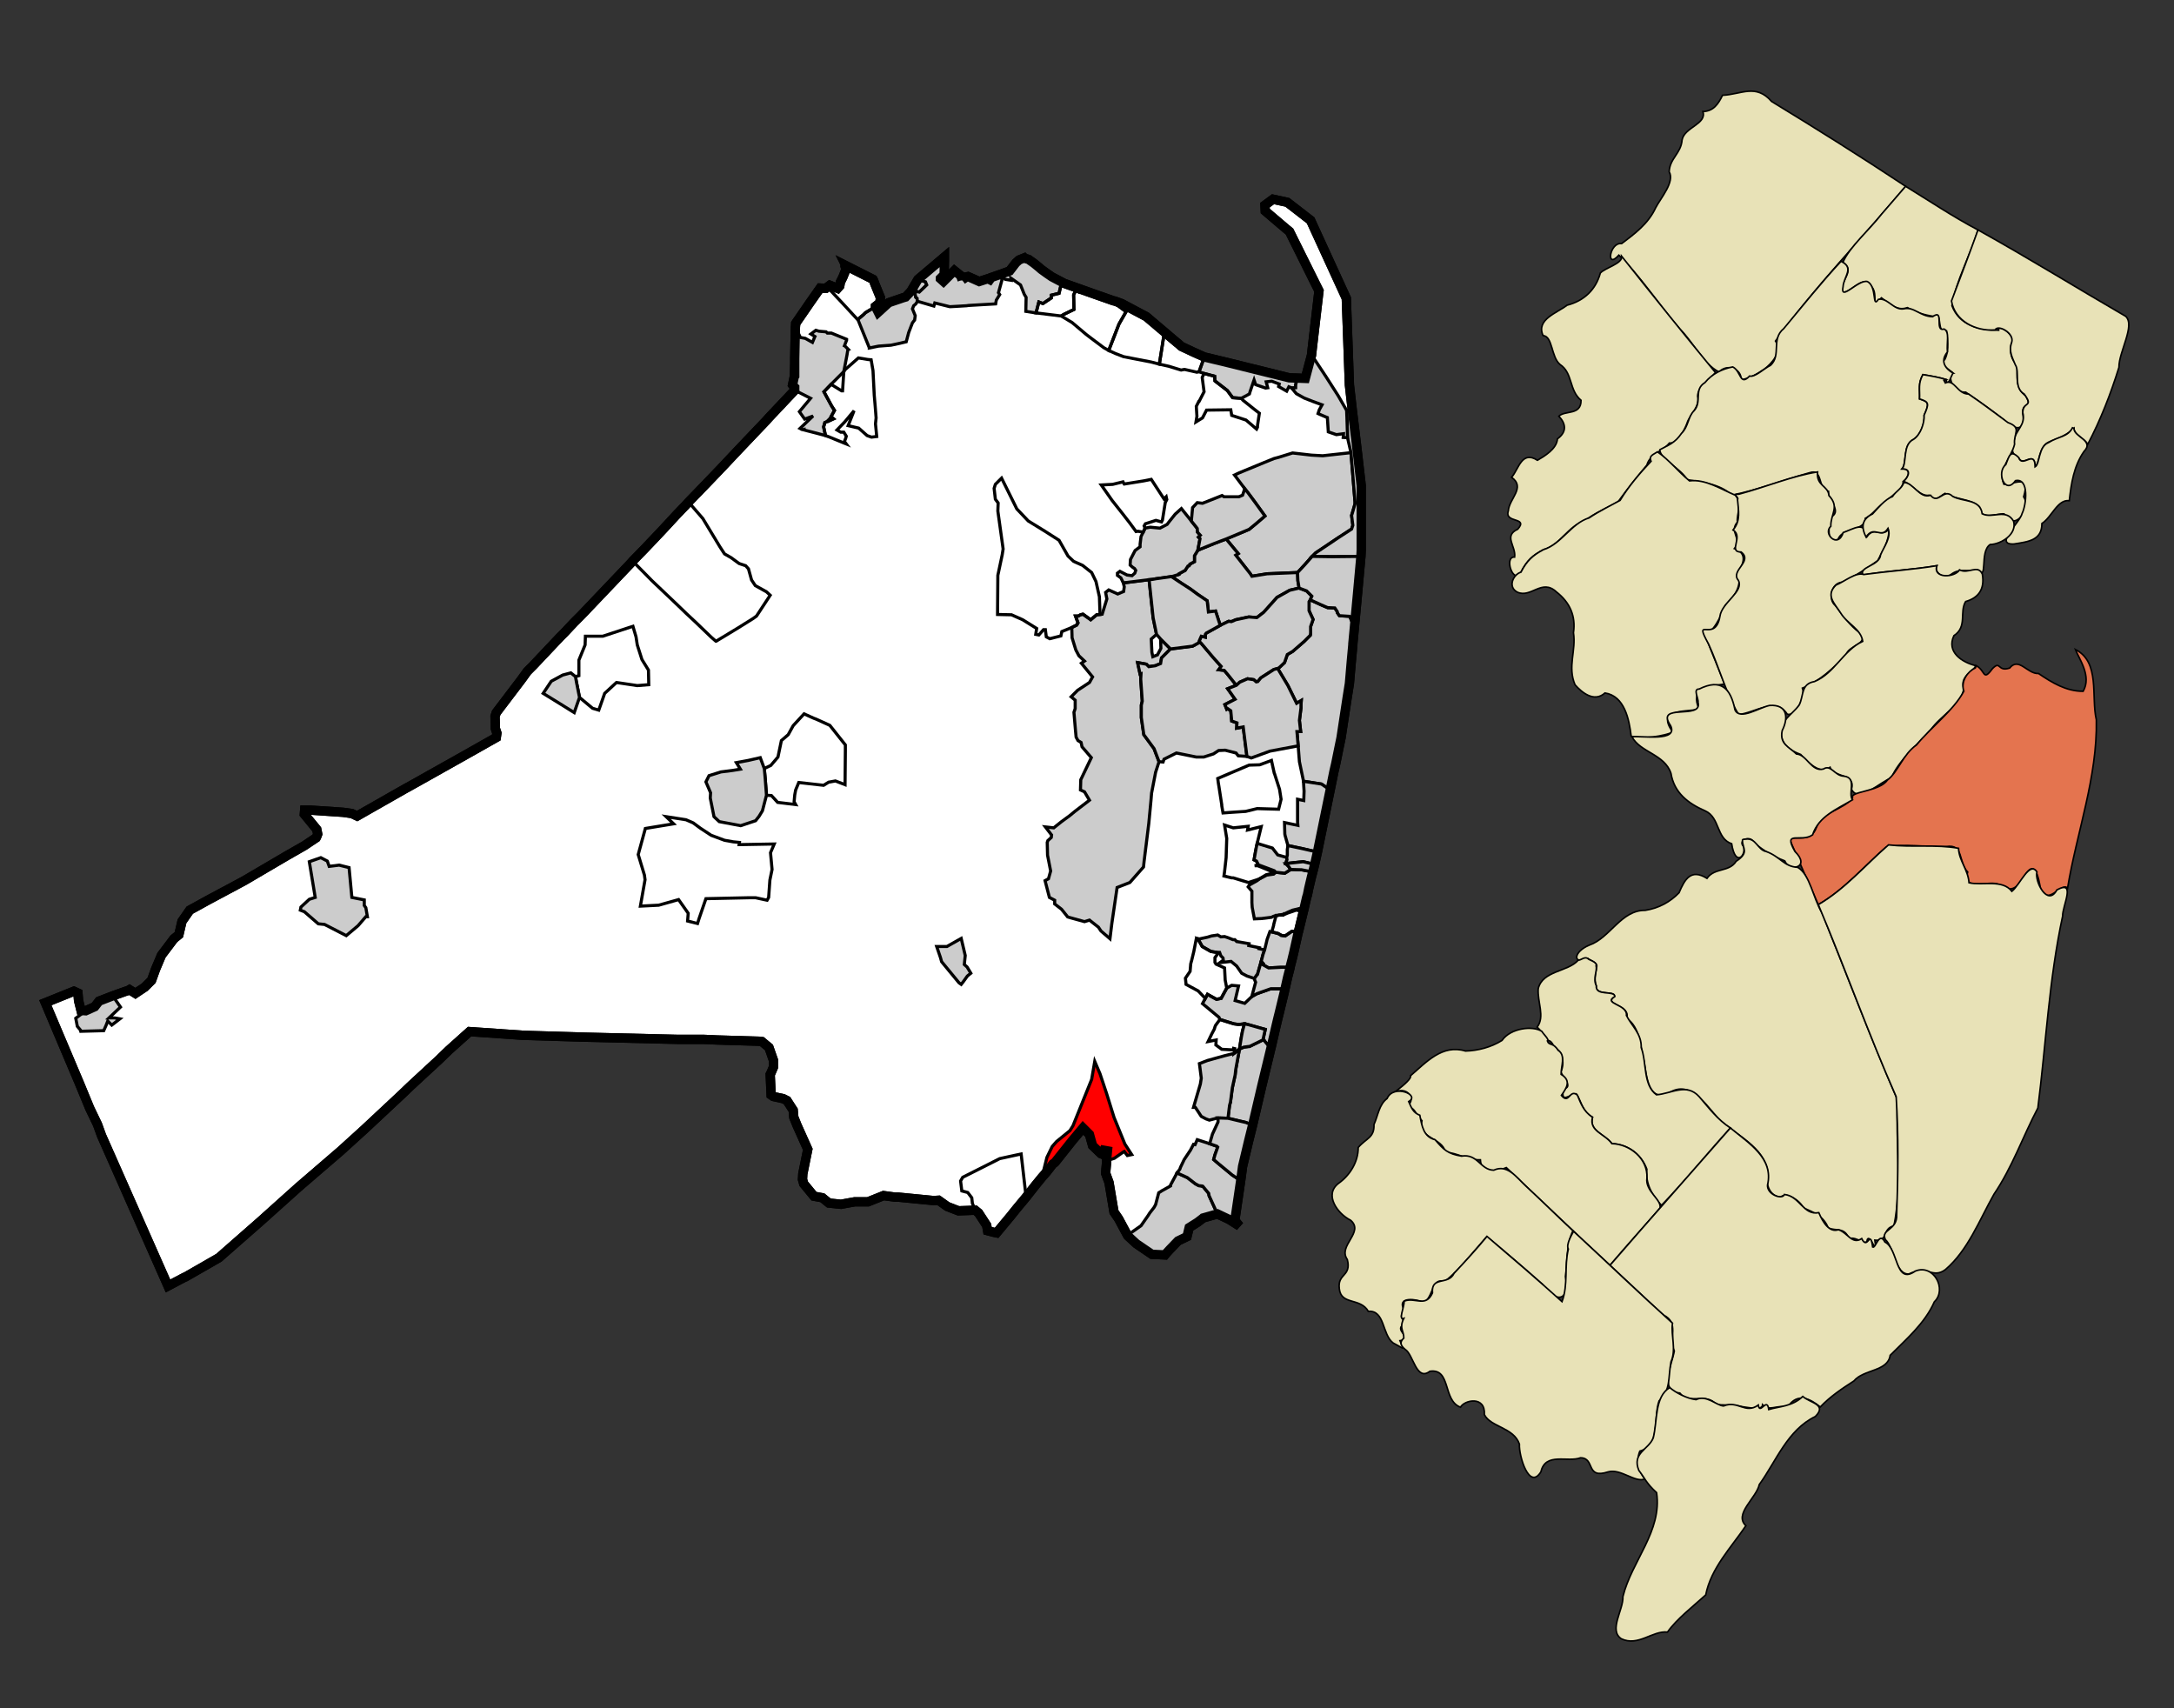 <?xml version="1.0" encoding="UTF-8" standalone="no"?>
<!-- Created with Arkyan's SVGCensus script -->
<svg
   xmlns:dc="http://purl.org/dc/elements/1.1/"
   xmlns:cc="http://web.resource.org/cc/"
   xmlns:rdf="http://www.w3.org/1999/02/22-rdf-syntax-ns#"
   xmlns:svg="http://www.w3.org/2000/svg"
   xmlns="http://www.w3.org/2000/svg"
   xmlns:sodipodi="http://sodipodi.sourceforge.net/DTD/sodipodi-0.dtd"
   xmlns:inkscape="http://www.inkscape.org/namespaces/inkscape"
   version="1.0"
   width="700"
   height="550"
   id="svg2859"
   sodipodi:version="0.32"
   inkscape:version="0.45"
   sodipodi:docname="outputmap.svg"
   inkscape:output_extension="org.inkscape.output.svg.inkscape"
   sodipodi:docbase="C:\files\wikibot"
   sodipodi:modified="true">
  <rect width="100%" height="100%" fill="#333333" stroke="none"/>
  <defs
     id="defs2947" />
  <sodipodi:namedview
     inkscape:window-height="579"
     inkscape:window-width="748"
     inkscape:pageshadow="2"
     inkscape:pageopacity="0.0"
     guidetolerance="10.0"
     gridtolerance="10.0"
     objecttolerance="10.0"
     borderopacity="1.0"
     bordercolor="#666666"
     pagecolor="#ffffff"
     id="base"
     width="700px"
     height="550px"
     inkscape:zoom="0.68727273"
     inkscape:cx="350"
     inkscape:cy="275"
     inkscape:window-x="66"
     inkscape:window-y="66"
     inkscape:current-layer="g2922" />
  <path
     id="025"
     style="fill:#ffffff;fill-opacity:1;fill-rule:evenodd;stroke:#000000;stroke-width:3px;stroke-linecap:butt;stroke-linejoin:miter;stroke-opacity:1"
     d="M 272.395,85.541 L 281.095,89.941 L 281.295,90.341 L 281.695,91.441 L 283.495,95.841 L 283.295,97.541 L 281.895,98.641 L 281.895,98.741 L 282.795,100.541 L 282.795,100.541 L 286.195,97.441 L 286.195,97.441 L 290.895,95.841 L 291.595,95.641 L 293.295,93.841 L 295.595,89.941 L 304.095,82.741 L 304.095,83.741 L 303.995,88.441 L 302.795,89.641 L 302.795,89.741 L 303.795,90.641 L 303.795,90.641 L 307.295,87.141 L 309.295,88.741 L 309.795,90.141 L 309.795,90.241 L 309.795,90.141 L 311.195,89.141 L 311.695,89.041 L 315.295,90.641 L 318.095,89.741 L 318.695,90.041 L 319.195,89.341 L 322.095,88.341 L 325.095,87.241 L 327.095,84.641 L 328.095,83.741 L 328.295,83.641 L 329.295,83.241 L 329.795,83.041 L 329.795,83.041 L 329.895,83.141 L 330.495,83.341 L 330.595,83.341 L 331.195,83.541 L 332.895,84.741 L 334.495,86.041 L 335.295,86.741 L 335.295,86.741 L 337.095,88.041 L 338.695,89.141 L 342.295,91.041 L 342.295,91.041 L 342.395,91.141 L 351.395,94.341 L 358.495,96.841 L 358.995,96.941 L 361.195,97.741 L 365.695,100.141 L 369.095,101.941 L 374.995,106.941 L 376.395,108.141 L 378.995,110.341 L 379.395,110.641 L 379.495,110.741 L 380.395,111.541 L 383.595,113.041 L 383.995,113.241 L 387.795,114.941 L 395.295,116.741 L 415.095,121.641 L 417.695,121.741 L 420.295,121.841 L 420.295,121.841 L 422.295,114.341 L 422.295,114.241 L 423.495,103.841 L 424.695,93.641 L 422.795,89.841 L 415.195,74.541 L 414.095,73.641 L 407.395,67.941 L 407.295,66.041 L 409.895,64.141 L 414.495,65.141 L 417.095,67.141 L 421.995,70.941 L 433.495,96.041 L 434.495,123.941 L 435.395,131.841 L 436.895,144.241 L 438.295,156.341 L 438.295,165.241 L 438.295,177.141 L 438.195,179.141 L 437.695,184.641 L 437.095,191.241 L 436.295,199.841 L 435.595,207.341 L 435.595,207.441 L 435.595,207.641 L 435.095,213.041 L 434.695,217.741 L 434.495,220.041 L 433.795,224.441 L 432.695,231.641 L 431.795,237.541 L 431.195,240.441 L 430.095,245.841 L 429.495,248.441 L 428.295,254.341 L 424.195,274.341 L 424.195,274.341 L 423.295,278.341 L 422.695,280.741 L 422.295,282.241 L 421.395,286.041 L 420.995,288.041 L 420.695,289.041 L 420.095,291.641 L 419.895,292.541 L 418.095,299.941 L 417.995,300.241 L 416.995,304.741 L 416.595,306.541 L 415.995,309.041 L 415.395,311.341 L 415.395,311.541 L 414.595,314.641 L 414.595,314.641 L 413.695,318.641 L 413.395,319.941 L 412.595,323.241 L 411.895,326.141 L 411.495,327.741 L 410.895,330.241 L 409.395,336.741 L 406.295,349.541 L 403.395,361.941 L 402.095,367.141 L 400.095,375.541 L 399.495,380.041 L 397.595,392.941 L 399.095,394.741 L 399.095,394.741 L 395.795,392.641 L 395.795,392.641 L 391.995,390.841 L 391.995,390.841 L 387.395,392.141 L 387.395,392.141 L 387.295,392.241 L 385.595,393.541 L 385.595,393.541 L 382.895,395.241 L 382.195,398.141 L 379.295,399.541 L 379.295,399.541 L 376.695,402.241 L 376.695,402.241 L 375.595,403.441 L 375.595,403.441 L 375.095,404.041 L 370.895,403.841 L 370.895,403.841 L 365.895,400.441 L 363.395,398.141 L 363.395,398.141 L 363.095,397.841 L 363.095,397.841 L 360.195,392.441 L 358.695,390.241 L 357.095,380.741 L 355.995,377.741 L 355.995,377.741 L 356.295,374.341 L 356.295,374.341 L 356.295,373.641 L 356.595,370.541 L 355.495,370.341 L 354.995,371.641 L 354.495,371.441 L 351.795,368.841 L 350.795,365.241 L 350.795,365.241 L 348.695,363.141 L 348.695,363.141 L 345.595,366.841 L 345.495,366.941 L 339.695,374.241 L 338.995,374.741 L 336.995,377.341 L 335.495,379.041 L 335.495,379.041 L 333.295,381.741 L 331.095,384.541 L 331.095,384.541 L 330.395,385.441 L 330.395,385.441 L 327.395,389.041 L 325.395,391.541 L 320.895,396.941 L 319.895,396.741 L 317.995,396.241 L 317.995,396.241 L 317.695,394.541 L 315.095,390.541 L 313.995,389.641 L 311.495,389.741 L 308.595,389.841 L 304.995,388.441 L 302.195,386.441 L 300.595,386.541 L 289.295,385.441 L 289.295,385.441 L 288.295,385.441 L 288.295,385.441 L 288.195,385.441 L 288.195,385.441 L 284.495,384.941 L 279.495,386.941 L 279.495,386.941 L 275.195,386.941 L 275.195,386.941 L 270.795,387.741 L 266.895,387.341 L 264.795,385.641 L 262.095,385.141 L 258.795,381.141 L 258.395,379.741 L 258.495,377.941 L 260.095,370.041 L 256.595,362.241 L 255.595,359.741 L 255.595,359.741 L 255.395,357.441 L 253.395,354.341 L 252.195,353.741 L 252.195,353.741 L 248.995,353.041 L 248.295,352.541 L 247.995,345.941 L 248.295,345.341 L 249.095,343.441 L 249.095,341.541 L 247.595,337.241 L 245.295,335.341 L 245.295,335.341 L 244.395,335.241 L 230.895,334.841 L 230.895,334.841 L 226.495,334.641 L 226.495,334.641 L 220.695,334.641 L 220.695,334.641 L 220.095,334.641 L 220.095,334.641 L 217.995,334.641 L 188.795,333.941 L 168.595,333.341 L 151.195,332.141 L 151.195,332.141 L 144.495,338.141 L 141.295,341.241 L 132.095,349.741 L 129.495,352.241 L 117.295,363.641 L 109.695,370.541 L 96.095,382.241 L 96.095,382.241 L 84.395,392.741 L 83.495,393.541 L 70.495,404.941 L 67.195,406.841 L 59.695,411.141 L 59.395,411.241 L 54.095,414.041 L 54.095,414.041 L 52.195,409.741 L 36.195,373.541 L 32.695,365.641 L 31.395,362.041 L 31.395,362.041 L 28.895,356.841 L 28.895,356.841 L 25.595,348.841 L 14.595,322.841 L 14.595,322.841 L 23.795,319.141 L 25.095,319.741 L 25.295,322.141 L 26.095,325.341 L 27.595,325.441 L 30.495,324.141 L 30.495,324.141 L 31.895,322.341 L 36.295,320.641 L 36.295,320.641 L 40.495,319.141 L 40.495,319.141 L 41.195,318.941 L 41.695,318.641 L 41.695,318.641 L 43.595,319.841 L 43.595,319.841 L 46.595,317.841 L 48.795,315.641 L 50.095,312.041 L 51.995,307.541 L 55.995,302.241 L 57.595,300.941 L 58.595,296.641 L 61.095,293.041 L 67.095,289.741 L 78.495,283.641 L 92.295,275.541 L 92.295,275.541 L 97.895,272.341 L 101.795,269.741 L 101.995,269.341 L 101.995,269.341 L 102.295,268.541 L 101.995,267.041 L 97.995,262.141 L 98.095,260.841 L 98.095,260.841 L 100.095,260.841 L 100.095,260.841 L 110.495,261.541 L 113.295,261.941 L 114.995,262.741 L 130.795,253.741 L 130.795,253.741 L 131.195,253.541 L 131.195,253.541 L 149.895,243.041 L 159.795,237.441 L 159.995,236.041 L 159.495,234.541 L 159.395,230.641 L 159.795,229.441 L 167.995,218.641 L 169.795,216.141 L 171.695,214.241 L 180.195,205.241 L 180.195,205.241 L 181.695,203.741 L 181.695,203.741 L 184.795,200.441 L 184.795,200.441 L 187.095,198.141 L 187.095,198.141 L 203.095,181.341 L 203.095,181.341 L 203.695,180.641 L 203.695,180.641 L 207.695,176.541 L 207.695,176.541 L 213.195,170.741 L 218.195,165.341 L 218.195,165.341 L 220.795,162.641 L 220.795,162.641 L 221.695,161.641 L 221.695,161.641 L 227.595,155.541 L 232.195,150.741 L 236.995,145.641 L 242.695,139.641 L 246.795,135.341 L 247.495,134.541 L 255.895,125.641 L 255.895,124.741 L 255.495,124.341 L 255.495,124.341 L 255.195,123.941 L 255.195,123.941 L 255.795,121.041 L 255.795,121.041 L 255.895,120.941 L 255.895,120.341 L 255.895,120.341 L 255.795,120.441 L 255.795,120.441 L 255.895,117.241 L 255.895,115.341 L 255.895,115.341 L 256.095,105.641 L 256.195,104.141 L 256.595,103.541 L 257.495,102.241 L 260.795,97.441 L 264.095,92.741 L 264.095,92.741 L 265.895,92.841 L 265.895,92.841 L 266.395,92.441 L 266.395,92.441 L 267.195,91.841 L 269.695,92.841 L 270.395,92.041 L 270.595,90.841 L 271.395,89.241 L 272.395,86.741 L 272.395,86.741 L 272.195,86.041 L 272.495,85.741 L 272.495,85.741 L 272.495,85.741 L 272.395,85.541 z " />
  <path
     id="73020"
     style="fill:#cccccc;fill-opacity:1;fill-rule:evenodd;stroke:#000000;stroke-width:1px;stroke-linecap:butt;stroke-linejoin:miter;stroke-opacity:1"
     d="M 369.995,186.641 L 371.295,198.941 L 372.395,204.241 L 372.395,204.241 L 370.695,205.741 L 370.895,210.041 L 371.195,211.441 L 372.695,210.841 L 373.795,208.741 L 373.695,205.741 L 373.695,205.741 L 376.895,208.941 L 376.895,208.941 L 373.995,211.841 L 373.695,213.641 L 371.995,214.341 L 369.895,214.641 L 369.095,213.841 L 366.295,213.341 L 366.295,213.341 L 367.095,217.041 L 367.095,217.041 L 367.395,216.941 L 367.395,216.941 L 367.295,218.641 L 367.795,225.741 L 367.795,225.741 L 367.495,227.041 L 367.495,231.041 L 368.295,236.541 L 371.595,241.041 L 373.195,245.241 L 373.195,245.241 L 372.095,248.641 L 370.795,255.341 L 370.795,255.341 L 370.595,257.741 L 369.895,265.141 L 368.395,277.241 L 368.395,277.241 L 368.195,279.141 L 363.795,284.141 L 359.695,285.741 L 359.195,289.141 L 357.995,297.341 L 357.395,302.241 L 357.395,302.241 L 354.495,299.741 L 353.695,298.541 L 350.795,296.241 L 349.195,296.741 L 343.795,295.241 L 341.795,292.741 L 339.595,291.041 L 339.595,289.841 L 337.895,288.941 L 336.495,283.541 L 337.595,282.941 L 338.295,280.441 L 337.295,275.341 L 337.195,271.241 L 337.395,270.641 L 338.495,269.641 L 338.595,268.841 L 336.595,266.241 L 336.595,266.241 L 339.295,266.541 L 341.795,264.541 L 344.395,262.641 L 346.095,261.241 L 346.095,261.241 L 350.795,257.641 L 349.195,254.941 L 347.895,254.341 L 347.995,251.041 L 351.395,243.941 L 348.395,240.441 L 348.095,239.041 L 347.095,238.441 L 346.495,237.341 L 346.295,235.241 L 345.795,229.341 L 346.195,228.141 L 346.195,225.441 L 344.895,224.341 L 344.895,224.341 L 346.095,223.141 L 346.995,222.241 L 350.795,219.741 L 351.795,217.941 L 351.795,217.941 L 348.195,213.541 L 348.195,213.541 L 349.195,212.841 L 347.395,211.141 L 346.395,209.241 L 345.195,205.341 L 345.095,202.041 L 345.095,202.041 L 346.695,201.241 L 347.095,200.541 L 346.295,198.341 L 347.195,198.341 L 347.895,197.941 L 348.695,197.741 L 351.195,199.541 L 353.095,197.941 L 354.195,197.841 L 354.195,197.841 L 354.895,197.741 L 354.895,197.741 L 356.395,192.841 L 355.995,190.741 L 356.995,189.941 L 359.895,191.241 L 361.795,190.441 L 361.995,188.941 L 361.695,187.641 L 361.695,187.641 L 362.795,187.541 L 369.995,186.641 z " />
  <path
     id="48030"
     style="fill:none;fill-rule:evenodd;stroke:#000000;stroke-width:1px;stroke-linecap:butt;stroke-linejoin:miter;stroke-opacity:1"
     d="M 221.695,161.641 L 226.295,166.941 L 231.795,176.041 L 233.295,178.341 L 233.295,178.341 L 235.395,179.541 L 237.995,181.441 L 240.095,182.141 L 240.995,183.141 L 240.995,183.141 L 241.995,186.741 L 243.195,188.541 L 246.795,190.541 L 247.995,191.641 L 247.995,191.641 L 243.595,198.341 L 242.495,199.141 L 237.695,202.141 L 237.695,202.141 L 230.595,206.441 L 230.495,206.441 L 230.495,206.441 L 228.995,205.141 L 223.895,200.241 L 220.995,197.541 L 218.095,194.741 L 213.995,190.841 L 209.895,186.941 L 203.695,180.641 L 203.695,180.641 L 207.695,176.541 L 207.695,176.541 L 213.195,170.741 L 218.195,165.341 L 218.195,165.341 L 220.795,162.641 L 220.795,162.641 L 221.695,161.641 z " />
  <path
     id="41310"
     style="fill:#cccccc;fill-opacity:1;fill-rule:evenodd;stroke:#000000;stroke-width:1px;stroke-linecap:butt;stroke-linejoin:miter;stroke-opacity:1"
     d="M 421.895,193.141 L 425.395,194.741 L 427.495,195.641 L 429.795,195.741 L 430.595,196.941 L 430.595,197.241 L 431.195,198.141 L 431.295,198.241 L 434.595,198.441 L 434.595,198.441 L 435.195,199.841 L 436.295,199.841 L 436.295,199.841 L 435.595,207.341 L 435.595,207.441 L 435.595,207.641 L 435.095,213.041 L 434.695,217.741 L 434.495,220.041 L 433.795,224.441 L 432.695,231.641 L 431.795,237.541 L 431.195,240.441 L 430.095,245.841 L 429.495,248.441 L 428.295,254.341 L 428.295,254.341 L 427.995,254.141 L 425.495,252.441 L 419.695,251.541 L 419.695,251.541 L 419.595,250.941 L 418.395,245.241 L 417.995,240.141 L 417.995,240.141 L 417.595,235.541 L 417.595,235.541 L 418.795,235.541 L 418.395,231.941 L 418.895,227.941 L 418.895,226.941 L 418.995,225.541 L 418.995,225.541 L 417.495,226.441 L 417.495,226.441 L 414.695,220.741 L 414.695,220.741 L 411.395,215.241 L 411.395,215.241 L 411.795,215.041 L 411.795,215.041 L 413.595,213.341 L 414.495,210.741 L 416.195,209.741 L 419.895,206.541 L 421.895,204.541 L 421.995,203.841 L 421.995,201.741 L 421.995,201.741 L 422.795,199.441 L 421.495,196.641 L 421.495,193.741 L 421.895,193.141 z " />
  <path
     id="40320"
     style="fill:none;fill-rule:evenodd;stroke:#000000;stroke-width:1px;stroke-linecap:butt;stroke-linejoin:miter;stroke-opacity:1"
     d="M 322.495,153.941 L 327.395,163.841 L 331.095,167.741 L 336.295,170.941 L 340.995,173.941 L 343.895,179.041 L 345.695,180.741 L 348.595,182.041 L 351.495,184.341 L 352.895,187.241 L 353.995,192.141 L 354.195,197.841 L 354.195,197.841 L 353.095,197.941 L 351.195,199.541 L 348.695,197.741 L 347.895,197.941 L 347.195,198.341 L 346.295,198.341 L 347.095,200.541 L 346.695,201.241 L 345.095,202.041 L 345.095,202.041 L 341.895,203.341 L 341.595,204.741 L 337.995,205.641 L 336.895,205.041 L 336.595,202.741 L 335.995,202.741 L 334.495,204.441 L 333.495,204.241 L 333.795,202.341 L 329.295,199.541 L 325.695,197.941 L 321.195,197.841 L 321.295,185.241 L 321.295,185.241 L 322.695,178.641 L 322.995,176.741 L 321.295,164.541 L 321.395,161.941 L 320.495,160.741 L 320.495,160.741 L 320.095,157.241 L 320.495,155.941 L 322.495,153.941 z " />
  <path
     id="65130"
     style="fill:#cccccc;fill-opacity:1;fill-rule:evenodd;stroke:#000000;stroke-width:1px;stroke-linecap:butt;stroke-linejoin:miter;stroke-opacity:1"
     d="M 400.795,157.341 L 397.495,152.941 L 398.995,152.241 L 406.995,148.941 L 410.195,147.641 L 411.695,147.241 L 416.195,145.841 L 422.295,146.541 L 425.895,146.741 L 434.995,145.741 L 434.995,145.741 L 436.295,161.541 L 436.295,162.241 L 435.395,165.341 L 435.195,165.941 L 435.595,169.141 L 435.195,170.341 L 430.895,173.141 L 423.595,178.041 L 422.495,179.141 L 422.495,179.141 L 420.195,181.741 L 417.795,184.341 L 417.795,184.341 L 407.995,184.741 L 403.095,185.541 L 402.595,184.741 L 402.595,184.741 L 397.895,178.741 L 397.895,178.741 L 398.695,178.241 L 398.695,178.241 L 394.795,173.541 L 394.795,173.541 L 402.195,170.441 L 404.495,168.541 L 407.295,166.141 L 407.295,166.141 L 404.195,161.841 L 401.895,158.741 L 401.895,158.741 L 400.795,157.341 z " />
  <path
     id="79100"
     style="fill:none;fill-rule:evenodd;stroke:#000000;stroke-width:1px;stroke-linecap:butt;stroke-linejoin:miter;stroke-opacity:1"
     d="M 214.495,262.941 L 220.895,263.941 L 223.195,264.941 L 225.495,266.641 L 228.995,268.941 L 233.295,270.541 L 236.095,271.041 L 238.095,271.241 L 237.995,271.941 L 237.995,271.941 L 249.295,271.741 L 249.295,271.741 L 248.095,274.541 L 248.595,279.941 L 247.895,283.341 L 247.495,288.941 L 246.995,289.841 L 246.995,289.841 L 243.295,289.041 L 241.295,289.041 L 227.295,289.341 L 227.295,289.341 L 225.095,295.741 L 224.595,297.341 L 224.595,297.341 L 221.395,296.541 L 221.395,296.541 L 221.595,294.041 L 218.495,289.641 L 218.495,289.641 L 212.095,291.441 L 206.195,291.741 L 206.195,291.741 L 207.695,283.241 L 207.495,281.741 L 205.495,275.141 L 205.495,275.141 L 207.795,266.741 L 207.795,266.741 L 210.195,266.341 L 216.895,265.241 L 216.895,265.241 L 214.495,262.941 z " />
  <path
     id="19840"
     style="fill:#cccccc;fill-opacity:1;fill-rule:evenodd;stroke:#000000;stroke-width:1px;stroke-linecap:butt;stroke-linejoin:miter;stroke-opacity:1"
     d="M 376.895,208.941 L 383.995,208.041 L 385.995,206.941 L 386.095,206.441 L 386.095,206.441 L 386.795,207.141 L 390.595,211.641 L 390.595,211.641 L 393.195,214.541 L 393.195,214.541 L 392.395,215.641 L 392.395,215.641 L 394.195,215.841 L 395.295,217.141 L 395.295,217.141 L 398.095,220.641 L 398.095,220.641 L 395.295,221.741 L 397.695,225.141 L 397.695,225.141 L 394.395,226.841 L 394.995,228.341 L 395.295,228.141 L 396.295,228.841 L 396.595,232.141 L 398.295,232.741 L 398.195,234.441 L 400.295,234.041 L 400.295,234.041 L 401.495,243.541 L 401.495,243.541 L 398.695,243.341 L 397.995,242.441 L 394.495,241.541 L 392.395,241.641 L 390.695,242.741 L 387.595,243.741 L 385.195,243.741 L 378.795,242.441 L 374.795,244.441 L 374.495,245.341 L 373.195,245.241 L 373.195,245.241 L 371.595,241.041 L 368.295,236.541 L 367.495,231.041 L 367.495,227.041 L 367.795,225.741 L 367.795,225.741 L 367.295,218.641 L 367.395,216.941 L 367.395,216.941 L 367.095,217.041 L 367.095,217.041 L 366.295,213.341 L 366.295,213.341 L 369.095,213.841 L 369.895,214.641 L 371.995,214.341 L 373.695,213.641 L 373.995,211.841 L 376.895,208.941 z " />
  <path
     id="40770"
     style="fill:#cccccc;fill-opacity:1;fill-rule:evenodd;stroke:#000000;stroke-width:1px;stroke-linecap:butt;stroke-linejoin:miter;stroke-opacity:1"
     d="M 391.095,174.941 L 394.795,173.541 L 394.795,173.541 L 398.695,178.241 L 398.695,178.241 L 397.895,178.741 L 397.895,178.741 L 402.595,184.741 L 402.595,184.741 L 403.095,185.541 L 407.995,184.741 L 417.795,184.341 L 417.795,184.341 L 417.895,186.941 L 418.295,189.341 L 418.295,189.341 L 415.295,190.041 L 411.195,192.341 L 406.895,197.141 L 404.695,198.841 L 402.095,198.641 L 397.895,199.541 L 396.495,200.141 L 395.595,200.041 L 392.895,201.341 L 392.895,201.341 L 391.395,196.741 L 391.395,196.741 L 389.095,197.041 L 389.095,197.041 L 388.695,193.441 L 385.595,191.341 L 385.595,191.341 L 383.295,189.641 L 380.495,187.841 L 377.195,185.641 L 377.195,185.641 L 377.295,185.641 L 379.595,184.941 L 379.595,184.741 L 381.595,183.641 L 381.595,183.641 L 382.495,182.241 L 382.895,182.141 L 382.895,182.141 L 383.095,181.641 L 384.595,180.841 L 384.595,178.941 L 385.695,177.141 L 385.695,177.141 L 391.095,174.941 z " />
  <path
     id="54570"
     style="fill:#cccccc;fill-opacity:1;fill-rule:evenodd;stroke:#000000;stroke-width:1px;stroke-linecap:butt;stroke-linejoin:miter;stroke-opacity:1"
     d="M 418.295,189.341 L 420.695,190.241 L 422.395,191.941 L 421.895,193.141 L 421.895,193.141 L 421.495,193.741 L 421.495,196.641 L 422.795,199.441 L 421.995,201.741 L 421.995,201.741 L 421.995,203.841 L 421.895,204.541 L 419.895,206.541 L 416.195,209.741 L 414.495,210.741 L 413.595,213.341 L 411.795,215.041 L 411.795,215.041 L 411.395,215.241 L 411.395,215.241 L 410.195,215.541 L 405.995,218.241 L 404.995,219.441 L 404.495,219.541 L 403.695,218.841 L 401.695,218.541 L 399.195,219.641 L 398.095,220.641 L 398.095,220.641 L 395.295,217.141 L 395.295,217.141 L 394.195,215.841 L 392.395,215.641 L 392.395,215.641 L 393.195,214.541 L 393.195,214.541 L 390.595,211.641 L 390.595,211.641 L 386.795,207.141 L 386.095,206.441 L 386.095,206.441 L 386.795,204.841 L 388.095,205.141 L 388.095,204.241 L 388.395,203.841 L 392.895,201.341 L 392.895,201.341 L 395.595,200.041 L 396.495,200.141 L 397.895,199.541 L 402.095,198.641 L 404.695,198.841 L 406.895,197.141 L 411.195,192.341 L 415.295,190.041 L 418.295,189.341 z " />
  <path
     id="00790"
     style="fill:#ff0000;fill-rule:evenodd;stroke:#000000;stroke-width:1px;stroke-linecap:butt;stroke-linejoin:miter;stroke-opacity:1"
     d="M 354.195,345.741 L 355.995,351.141 L 356.295,352.041 L 356.295,352.041 L 358.695,359.741 L 362.195,368.341 L 364.395,371.741 L 364.395,371.741 L 362.995,372.041 L 361.995,370.741 L 361.795,370.841 L 358.795,372.941 L 357.195,373.441 L 356.995,373.541 L 356.295,373.641 L 356.295,373.641 L 356.595,370.541 L 355.495,370.341 L 354.995,371.641 L 354.495,371.441 L 351.795,368.841 L 350.795,365.241 L 350.795,365.241 L 348.695,363.141 L 348.695,363.141 L 345.595,366.841 L 345.495,366.941 L 339.695,374.241 L 338.995,374.741 L 336.995,377.341 L 335.495,379.041 L 335.495,379.041 L 337.095,372.641 L 338.795,369.141 L 340.195,367.541 L 344.495,364.041 L 345.495,362.441 L 351.495,347.541 L 352.495,341.741 L 352.495,341.741 L 354.195,345.741 z " />
  <path
     id="66240"
     style="fill:#cccccc;fill-opacity:1;fill-rule:evenodd;stroke:#000000;stroke-width:1px;stroke-linecap:butt;stroke-linejoin:miter;stroke-opacity:1"
     d="M 433.595,132.141 L 434.895,131.941 L 435.395,131.841 L 435.395,131.841 L 436.895,144.241 L 438.295,156.341 L 438.295,165.241 L 438.295,177.141 L 438.195,179.141 L 438.195,179.141 L 429.095,179.241 L 428.895,179.241 L 422.495,179.141 L 422.495,179.141 L 423.595,178.041 L 430.895,173.141 L 435.195,170.341 L 435.595,169.141 L 435.195,165.941 L 435.395,165.341 L 436.295,162.241 L 436.295,161.541 L 434.995,145.741 L 434.995,145.741 L 433.895,140.941 L 433.895,140.941 L 433.695,134.541 L 433.595,132.141 z " />
  <path
     id="07750"
     style="fill:#cccccc;fill-opacity:1;fill-rule:evenodd;stroke:#000000;stroke-width:1px;stroke-linecap:butt;stroke-linejoin:miter;stroke-opacity:1"
     d="M 378.995,377.641 L 382.295,379.141 L 384.895,381.141 L 385.995,381.741 L 386.995,381.841 L 387.095,381.941 L 387.095,381.941 L 387.295,381.941 L 389.195,384.241 L 389.195,384.241 L 389.295,384.941 L 391.995,390.841 L 391.995,390.841 L 387.395,392.141 L 387.395,392.141 L 387.295,392.241 L 385.595,393.541 L 385.595,393.541 L 382.895,395.241 L 382.195,398.141 L 379.295,399.541 L 379.295,399.541 L 376.695,402.241 L 376.695,402.241 L 375.595,403.441 L 375.595,403.441 L 375.095,404.041 L 370.895,403.841 L 370.895,403.841 L 365.895,400.441 L 363.395,398.141 L 363.395,398.141 L 363.095,397.841 L 363.095,397.841 L 363.695,397.241 L 363.695,397.241 L 367.395,394.641 L 369.695,391.341 L 369.695,391.341 L 370.195,390.541 L 371.595,388.741 L 372.095,387.841 L 373.095,384.041 L 374.195,383.341 L 376.895,381.841 L 376.895,381.841 L 376.895,381.541 L 378.995,377.641 z " />
  <path
     id="19150"
     style="fill:none;fill-rule:evenodd;stroke:#000000;stroke-width:1px;stroke-linecap:butt;stroke-linejoin:miter;stroke-opacity:1"
     d="M 267.195,233.541 L 272.195,239.841 L 272.195,239.841 L 272.195,241.741 L 272.095,252.641 L 272.095,252.641 L 268.995,251.441 L 266.795,251.841 L 265.195,252.841 L 257.195,251.941 L 257.195,251.941 L 256.195,254.341 L 255.895,255.941 L 255.695,258.141 L 256.195,259.041 L 256.195,259.041 L 250.395,258.341 L 248.395,256.141 L 246.795,256.041 L 246.795,256.041 L 246.395,250.741 L 246.095,247.441 L 246.095,247.441 L 248.195,246.441 L 250.495,243.741 L 251.595,238.441 L 253.795,236.541 L 255.395,233.641 L 258.895,229.841 L 258.895,229.841 L 261.995,231.241 L 262.795,231.541 L 267.195,233.541 z " />
  <path
     id="79310"
     style="fill:#cccccc;fill-opacity:1;fill-rule:evenodd;stroke:#000000;stroke-width:1px;stroke-linecap:butt;stroke-linejoin:miter;stroke-opacity:1"
     d="M 411.395,215.241 L 414.695,220.741 L 414.695,220.741 L 417.495,226.441 L 417.495,226.441 L 418.995,225.541 L 418.995,225.541 L 418.895,226.941 L 418.895,227.941 L 418.395,231.941 L 418.795,235.541 L 417.595,235.541 L 417.595,235.541 L 417.995,240.141 L 417.995,240.141 L 408.895,241.841 L 402.895,244.041 L 401.495,243.541 L 401.495,243.541 L 400.295,234.041 L 400.295,234.041 L 398.195,234.441 L 398.295,232.741 L 396.595,232.141 L 396.295,228.841 L 395.295,228.141 L 394.995,228.341 L 394.395,226.841 L 397.695,225.141 L 397.695,225.141 L 395.295,221.741 L 398.095,220.641 L 398.095,220.641 L 399.195,219.641 L 401.695,218.541 L 403.695,218.841 L 404.495,219.541 L 404.995,219.441 L 405.995,218.241 L 410.195,215.541 L 411.395,215.241 z " />
  <path
     id="44520"
     style="fill:#cccccc;fill-opacity:1;fill-rule:evenodd;stroke:#000000;stroke-width:1px;stroke-linecap:butt;stroke-linejoin:miter;stroke-opacity:1"
     d="M 256.095,105.641 L 257.095,105.241 L 257.095,105.241 L 256.995,107.141 L 256.995,107.141 L 257.695,108.641 L 259.295,108.941 L 261.595,110.241 L 261.595,110.241 L 262.095,109.041 L 262.395,108.341 L 261.095,107.541 L 262.695,106.341 L 263.695,106.641 L 265.995,106.841 L 266.395,107.241 L 267.695,107.241 L 267.695,107.241 L 272.595,109.241 L 272.595,109.241 L 272.595,109.541 L 272.595,109.541 L 271.895,111.341 L 272.095,111.441 L 272.695,112.041 L 273.195,112.541 L 272.995,112.641 L 272.995,112.641 L 272.695,114.441 L 271.695,119.641 L 271.695,119.641 L 270.095,121.241 L 267.595,123.741 L 267.595,123.741 L 265.295,126.141 L 265.295,126.141 L 267.795,130.741 L 268.695,132.141 L 268.695,132.141 L 267.595,134.141 L 268.395,134.841 L 267.095,135.441 L 267.095,134.941 L 266.395,135.641 L 266.095,135.841 L 265.595,136.041 L 265.195,137.441 L 265.795,140.241 L 265.795,140.241 L 262.395,139.341 L 258.895,138.441 L 258.895,138.241 L 258.495,138.341 L 258.095,138.241 L 257.795,138.041 L 257.595,137.941 L 257.595,137.941 L 261.795,133.941 L 259.095,134.941 L 257.395,132.541 L 260.995,128.241 L 260.995,128.241 L 255.895,125.641 L 255.895,125.641 L 255.895,124.741 L 255.495,124.341 L 255.495,124.341 L 255.195,123.941 L 255.195,123.941 L 255.795,121.041 L 255.795,121.041 L 255.895,120.941 L 255.895,120.341 L 255.895,120.341 L 255.795,120.441 L 255.795,120.441 L 255.895,117.241 L 255.895,115.341 L 255.895,115.341 L 256.095,105.641 z " />
  <path
     id="83245"
     style="fill:none;fill-rule:evenodd;stroke:#000000;stroke-width:1px;stroke-linecap:butt;stroke-linejoin:miter;stroke-opacity:1"
     d="M 188.495,204.841 L 194.095,204.841 L 203.795,201.641 L 203.795,201.641 L 204.795,205.041 L 205.195,207.641 L 206.695,212.341 L 208.795,215.741 L 208.895,220.441 L 208.895,220.441 L 205.195,220.741 L 198.495,219.741 L 194.695,223.241 L 192.795,228.641 L 192.795,228.641 L 190.795,228.041 L 186.595,224.541 L 186.595,224.541 L 185.595,219.541 L 185.295,217.841 L 185.295,217.841 L 186.395,217.541 L 186.395,217.541 L 186.395,212.541 L 188.395,207.641 L 188.495,204.841 z " />
  <path
     id="62430"
     style="fill:#cccccc;fill-opacity:1;fill-rule:evenodd;stroke:#000000;stroke-width:1px;stroke-linecap:butt;stroke-linejoin:miter;stroke-opacity:1"
     d="M 383.595,167.741 L 385.195,169.741 L 385.195,169.741 L 385.495,170.141 L 385.495,170.141 L 385.595,171.341 L 386.495,172.341 L 385.895,172.941 L 386.395,173.441 L 385.695,177.141 L 385.695,177.141 L 384.595,178.941 L 384.595,180.841 L 383.095,181.641 L 382.895,182.141 L 382.895,182.141 L 382.495,182.241 L 381.595,183.641 L 381.595,183.641 L 379.595,184.741 L 379.595,184.941 L 377.295,185.641 L 377.195,185.641 L 377.195,185.641 L 372.195,186.341 L 371.095,186.541 L 369.995,186.641 L 369.995,186.641 L 362.795,187.541 L 361.695,187.641 L 361.695,187.641 L 360.895,186.041 L 359.795,185.241 L 359.795,184.541 L 360.595,183.941 L 362.895,185.141 L 364.495,185.341 L 365.395,184.541 L 365.695,183.641 L 365.295,183.041 L 364.695,182.641 L 364.695,182.641 L 363.895,181.941 L 363.895,181.741 L 363.995,180.141 L 365.495,177.241 L 367.095,176.041 L 367.095,175.241 L 367.395,172.741 L 368.095,171.341 L 368.095,171.341 L 368.695,170.041 L 368.695,170.041 L 370.395,169.741 L 373.495,170.041 L 375.795,168.841 L 376.395,168.041 L 378.395,165.541 L 380.395,163.741 L 383.595,167.741 z " />
  <path
     id="43050"
     style="fill:#cccccc;fill-opacity:1;fill-rule:evenodd;stroke:#000000;stroke-width:1px;stroke-linecap:butt;stroke-linejoin:miter;stroke-opacity:1"
     d="M 385.495,366.941 L 389.495,368.241 L 389.495,368.241 L 391.795,369.041 L 392.095,369.341 L 392.095,369.341 L 391.195,371.841 L 390.795,373.341 L 390.795,373.341 L 392.195,374.541 L 396.795,378.341 L 396.795,378.341 L 399.395,380.041 L 399.495,380.041 L 399.495,380.041 L 397.595,392.941 L 399.095,394.741 L 399.095,394.741 L 395.795,392.641 L 395.795,392.641 L 391.995,390.841 L 391.995,390.841 L 389.295,384.941 L 389.195,384.241 L 389.195,384.241 L 387.295,381.941 L 387.095,381.941 L 387.095,381.941 L 386.995,381.841 L 385.995,381.741 L 384.895,381.141 L 382.295,379.141 L 378.995,377.641 L 378.995,377.641 L 379.895,376.441 L 380.095,375.841 L 381.295,373.341 L 383.295,370.341 L 384.295,368.441 L 384.795,368.541 L 385.495,366.941 z " />
  <path
     id="64410"
     style="fill:#cccccc;fill-opacity:1;fill-rule:evenodd;stroke:#000000;stroke-width:1px;stroke-linecap:butt;stroke-linejoin:miter;stroke-opacity:1"
     d="M 97.995,293.541 L 96.695,293.041 L 96.895,292.041 L 99.595,289.541 L 101.495,288.941 L 99.595,277.441 L 103.295,276.141 L 105.395,277.241 L 105.995,278.941 L 109.195,278.541 L 112.395,279.341 L 113.295,288.941 L 117.295,289.741 L 117.295,289.741 L 117.295,291.541 L 117.795,292.241 L 118.295,295.141 L 117.795,295.141 L 115.295,298.041 L 111.495,301.241 L 104.495,297.641 L 102.495,297.441 L 97.995,293.541 z " />
  <path
     id="61725"
     style="fill:none;fill-rule:evenodd;stroke:#000000;stroke-width:1px;stroke-linecap:butt;stroke-linejoin:miter;stroke-opacity:1"
     d="M 328.795,371.541 L 330.395,385.441 L 330.395,385.441 L 327.395,389.041 L 325.395,391.541 L 320.895,396.941 L 319.895,396.741 L 317.995,396.241 L 317.995,396.241 L 317.695,394.541 L 315.095,390.541 L 313.995,389.641 L 313.995,389.641 L 313.095,387.441 L 312.895,385.641 L 311.595,383.941 L 309.695,383.441 L 309.295,380.241 L 309.995,379.041 L 309.995,379.041 L 321.895,373.041 L 325.095,372.341 L 328.795,371.541 z " />
  <path
     id="67350"
     style="fill:#cccccc;fill-opacity:1;fill-rule:evenodd;stroke:#000000;stroke-width:1px;stroke-linecap:butt;stroke-linejoin:miter;stroke-opacity:1"
     d="M 377.195,185.641 L 380.495,187.841 L 383.295,189.641 L 385.595,191.341 L 385.595,191.341 L 388.695,193.441 L 389.095,197.041 L 389.095,197.041 L 391.395,196.741 L 391.395,196.741 L 392.895,201.341 L 392.895,201.341 L 388.395,203.841 L 388.095,204.241 L 388.095,205.141 L 386.795,204.841 L 386.095,206.441 L 386.095,206.441 L 385.995,206.941 L 383.995,208.041 L 376.895,208.941 L 376.895,208.941 L 373.695,205.741 L 373.695,205.741 L 372.395,204.241 L 372.395,204.241 L 371.295,198.941 L 369.995,186.641 L 369.995,186.641 L 371.095,186.541 L 372.195,186.341 L 377.195,185.641 z " />
  <path
     id="04930"
     style="fill:#cccccc;fill-opacity:1;fill-rule:evenodd;stroke:#000000;stroke-width:1px;stroke-linecap:butt;stroke-linejoin:miter;stroke-opacity:1"
     d="M 403.095,320.841 L 404.695,319.941 L 409.195,318.341 L 413.295,318.341 L 413.495,318.641 L 413.695,318.641 L 413.695,318.641 L 413.395,319.941 L 412.595,323.241 L 411.895,326.141 L 411.495,327.741 L 410.895,330.241 L 409.395,336.741 L 409.395,336.741 L 409.095,336.741 L 409.095,336.741 L 408.495,336.741 L 406.795,334.741 L 406.795,334.741 L 406.695,334.641 L 407.395,331.441 L 402.095,329.941 L 402.095,329.941 L 400.695,329.641 L 400.695,329.641 L 398.795,329.841 L 397.295,329.641 L 392.795,328.241 L 392.795,328.241 L 392.795,328.241 L 392.495,327.541 L 387.195,323.141 L 388.095,321.441 L 388.095,321.441 L 388.795,320.141 L 391.695,321.741 L 393.195,321.441 L 394.995,318.141 L 394.995,318.141 L 396.595,317.241 L 398.795,317.441 L 397.695,322.141 L 400.795,323.041 L 403.095,320.841 z " />
  <path
     id="02110"
     style="fill:#cccccc;fill-opacity:1;fill-rule:evenodd;stroke:#000000;stroke-width:1px;stroke-linecap:butt;stroke-linejoin:miter;stroke-opacity:1"
     d="M 386.095,119.641 L 387.795,114.941 L 387.795,114.941 L 395.295,116.741 L 415.095,121.641 L 417.695,121.741 L 417.695,121.741 L 417.195,123.941 L 417.195,123.941 L 417.195,124.841 L 415.895,124.941 L 415.895,124.941 L 415.795,124.841 L 414.995,124.541 L 414.295,125.941 L 411.695,124.441 L 411.895,123.641 L 409.495,122.741 L 409.395,122.741 L 407.695,122.941 L 408.195,124.841 L 407.495,124.941 L 404.295,123.841 L 403.795,122.341 L 403.795,122.341 L 402.495,126.141 L 402.295,126.841 L 399.695,128.241 L 399.695,128.241 L 396.895,128.041 L 395.195,125.741 L 391.195,122.641 L 391.095,121.141 L 387.695,120.241 L 387.695,120.241 L 386.195,119.741 L 386.095,119.641 z " />
  <path
     id="71280"
     style="fill:none;fill-rule:evenodd;stroke:#000000;stroke-width:1px;stroke-linecap:butt;stroke-linejoin:miter;stroke-opacity:1"
     d="M 280.495,115.841 L 281.095,119.341 L 281.495,127.241 L 281.795,130.741 L 282.095,134.541 L 281.895,136.441 L 282.295,140.541 L 282.295,140.541 L 280.595,140.741 L 279.195,140.241 L 276.495,137.841 L 273.095,137.041 L 273.095,137.041 L 274.995,132.241 L 274.995,132.241 L 271.995,135.841 L 269.495,138.441 L 269.495,138.441 L 270.695,139.141 L 271.695,139.141 L 272.495,140.441 L 272.295,141.141 L 271.895,142.141 L 272.495,142.941 L 272.495,142.941 L 266.895,140.641 L 265.795,140.241 L 265.795,140.241 L 265.195,137.441 L 265.595,136.041 L 266.095,135.841 L 266.395,135.641 L 267.095,134.941 L 267.095,135.441 L 268.395,134.841 L 267.595,134.141 L 268.695,132.141 L 268.695,132.141 L 267.795,130.741 L 265.295,126.141 L 265.295,126.141 L 267.595,123.741 L 267.595,123.741 L 270.995,125.841 L 271.295,125.841 L 271.295,125.841 L 271.695,119.641 L 271.695,119.641 L 272.195,118.941 L 272.195,118.941 L 276.395,115.241 L 276.395,115.241 L 279.395,115.741 L 280.495,115.841 z " />
  <path
     id="31500"
     style="fill:#cccccc;fill-opacity:1;fill-rule:evenodd;stroke:#000000;stroke-width:1px;stroke-linecap:butt;stroke-linejoin:miter;stroke-opacity:1"
     d="M 417.695,121.741 L 420.295,121.841 L 420.295,121.841 L 422.295,114.341 L 422.295,114.241 L 422.295,114.241 L 426.995,121.341 L 430.895,127.441 L 433.595,132.141 L 433.595,132.141 L 433.695,134.541 L 433.895,140.941 L 433.895,140.941 L 432.495,140.841 L 432.595,139.641 L 430.295,139.941 L 427.695,139.041 L 427.395,134.441 L 426.895,134.241 L 424.795,133.341 L 424.395,133.141 L 424.395,133.141 L 424.795,131.941 L 425.695,130.341 L 425.695,130.341 L 422.695,129.241 L 419.895,128.141 L 417.395,126.741 L 417.395,126.741 L 415.895,124.941 L 415.895,124.941 L 417.195,124.841 L 417.195,123.941 L 417.195,123.941 L 417.695,121.741 z " />
  <path
     id="36810"
     style="fill:#cccccc;fill-opacity:1;fill-rule:evenodd;stroke:#000000;stroke-width:1px;stroke-linecap:butt;stroke-linejoin:miter;stroke-opacity:1"
     d="M 295.395,97.041 L 294.895,97.841 L 294.195,98.441 L 293.795,99.441 L 294.695,101.641 L 294.495,103.041 L 293.795,103.941 L 293.795,103.941 L 292.595,107.041 L 292.595,107.041 L 291.795,110.041 L 291.795,110.041 L 289.695,110.541 L 286.895,111.141 L 282.895,111.441 L 279.895,112.041 L 279.895,112.041 L 279.895,111.941 L 276.295,103.041 L 276.195,102.841 L 276.195,102.841 L 277.995,101.341 L 277.995,101.341 L 278.695,100.641 L 278.695,100.641 L 281.895,98.741 L 281.895,98.741 L 282.795,100.541 L 282.795,100.541 L 286.195,97.441 L 286.195,97.441 L 290.895,95.841 L 291.595,95.641 L 293.295,93.841 L 295.595,89.941 L 295.595,89.941 L 297.995,90.741 L 298.395,91.741 L 295.995,94.041 L 295.095,93.841 L 294.595,94.441 L 294.895,95.741 L 295.295,96.041 L 295.395,97.041 z " />
  <path
     id="74540"
     style="fill:#cccccc;fill-opacity:1;fill-rule:evenodd;stroke:#000000;stroke-width:1px;stroke-linecap:butt;stroke-linejoin:miter;stroke-opacity:1"
     d="M 322.095,88.341 L 322.595,88.541 L 322.495,89.141 L 322.495,89.141 L 322.595,90.241 L 321.495,94.241 L 321.895,94.841 L 320.795,96.641 L 320.595,97.841 L 320.595,97.841 L 317.095,98.041 L 311.895,98.341 L 311.195,98.441 L 307.795,98.641 L 305.995,98.741 L 305.795,98.741 L 305.795,98.741 L 300.995,97.541 L 300.995,97.541 L 300.695,98.541 L 295.895,97.141 L 295.895,97.141 L 295.395,97.041 L 295.395,97.041 L 295.295,96.041 L 294.895,95.741 L 294.595,94.441 L 295.095,93.841 L 295.995,94.041 L 298.395,91.741 L 297.995,90.741 L 295.595,89.941 L 295.595,89.941 L 304.095,82.741 L 304.095,83.741 L 303.995,88.441 L 302.795,89.641 L 302.795,89.741 L 303.795,90.641 L 303.795,90.641 L 307.295,87.141 L 309.295,88.741 L 309.795,90.141 L 309.795,90.241 L 309.795,90.141 L 311.195,89.141 L 311.695,89.041 L 315.295,90.641 L 318.095,89.741 L 318.695,90.041 L 319.195,89.341 L 322.095,88.341 z " />
  <path
     id="22440"
     style="fill:#cccccc;fill-opacity:1;fill-rule:evenodd;stroke:#000000;stroke-width:1px;stroke-linecap:butt;stroke-linejoin:miter;stroke-opacity:1"
     d="M 400.795,157.341 L 401.895,158.741 L 401.895,158.741 L 404.195,161.841 L 407.295,166.141 L 407.295,166.141 L 404.495,168.541 L 402.195,170.441 L 394.795,173.541 L 394.795,173.541 L 391.095,174.941 L 391.095,174.941 L 385.695,177.141 L 385.695,177.141 L 386.395,173.441 L 385.895,172.941 L 386.495,172.341 L 385.595,171.341 L 385.495,170.141 L 385.495,170.141 L 385.195,169.741 L 385.195,169.741 L 383.595,167.741 L 383.595,167.741 L 383.995,163.441 L 385.495,161.841 L 387.195,162.041 L 393.495,159.541 L 394.095,159.941 L 398.895,159.941 L 400.095,159.441 L 400.795,157.341 z " />
  <path
     id="25200"
     style="fill:#cccccc;fill-opacity:1;fill-rule:evenodd;stroke:#000000;stroke-width:1px;stroke-linecap:butt;stroke-linejoin:miter;stroke-opacity:1"
     d="M 246.795,256.041 L 245.495,261.041 L 244.395,262.841 L 243.295,264.241 L 238.495,265.841 L 238.495,265.841 L 231.595,264.541 L 231.595,264.541 L 229.895,262.941 L 229.395,260.441 L 228.695,256.941 L 228.795,255.241 L 228.495,254.541 L 227.295,251.741 L 228.295,249.741 L 232.095,248.541 L 235.995,248.041 L 238.395,247.641 L 237.095,245.541 L 240.895,244.841 L 244.795,243.941 L 246.095,247.441 L 246.095,247.441 L 246.395,250.741 L 246.795,256.041 z " />
  <path
     id="70110"
     style="fill:#cccccc;fill-opacity:1;fill-rule:evenodd;stroke:#000000;stroke-width:1px;stroke-linecap:butt;stroke-linejoin:miter;stroke-opacity:1"
     d="M 406.795,334.741 L 408.495,336.741 L 409.095,336.741 L 409.095,336.741 L 409.395,336.741 L 409.395,336.741 L 406.295,349.541 L 403.395,361.941 L 403.395,361.941 L 401.695,361.641 L 401.495,361.541 L 401.295,361.441 L 401.295,361.441 L 395.395,360.041 L 395.395,360.041 L 395.695,357.541 L 395.895,355.941 L 395.995,355.541 L 396.195,354.841 L 396.795,350.241 L 397.495,347.041 L 397.695,346.141 L 397.895,344.341 L 399.095,337.741 L 399.095,337.741 L 400.495,337.141 L 401.995,336.941 L 401.995,336.941 L 402.295,336.941 L 406.795,334.741 z " />
  <path
     id="47130"
     style="fill:#cccccc;fill-opacity:1;fill-rule:evenodd;stroke:#000000;stroke-width:1px;stroke-linecap:butt;stroke-linejoin:miter;stroke-opacity:1"
     d="M 422.495,179.141 L 428.895,179.241 L 429.095,179.241 L 438.195,179.141 L 438.195,179.141 L 437.695,184.641 L 437.095,191.241 L 436.295,199.841 L 436.295,199.841 L 435.195,199.841 L 434.595,198.441 L 434.595,198.441 L 431.295,198.241 L 431.195,198.141 L 430.595,197.241 L 430.595,196.941 L 429.795,195.741 L 427.495,195.641 L 425.395,194.741 L 421.895,193.141 L 421.895,193.141 L 422.395,191.941 L 420.695,190.241 L 418.295,189.341 L 418.295,189.341 L 417.895,186.941 L 417.795,184.341 L 417.795,184.341 L 420.195,181.741 L 422.495,179.141 z " />
  <path
     id="60360"
     style="fill:none;fill-rule:evenodd;stroke:#000000;stroke-width:1px;stroke-linecap:butt;stroke-linejoin:miter;stroke-opacity:1"
     d="M 347.395,93.541 L 351.195,94.541 L 351.195,94.541 L 351.295,94.541 L 351.395,94.341 L 351.395,94.341 L 358.495,96.841 L 358.995,96.941 L 358.995,96.941 L 359.495,97.241 L 359.495,97.241 L 359.195,97.841 L 362.595,100.341 L 360.295,104.341 L 360.295,104.341 L 356.995,112.841 L 356.995,112.841 L 355.395,111.941 L 351.395,108.941 L 349.695,107.641 L 345.195,103.841 L 341.695,101.741 L 341.695,101.741 L 342.495,101.241 L 345.795,99.641 L 345.795,99.641 L 345.695,94.941 L 345.695,94.941 L 346.395,93.441 L 347.295,93.941 L 347.395,93.541 z " />
  <path
     id="49740"
     style="fill:none;fill-rule:evenodd;stroke:#000000;stroke-width:1px;stroke-linecap:butt;stroke-linejoin:miter;stroke-opacity:1"
     d="M 387.695,120.241 L 391.095,121.141 L 391.195,122.641 L 395.195,125.741 L 396.895,128.041 L 399.695,128.241 L 399.695,128.241 L 400.195,128.841 L 400.195,128.841 L 403.695,131.641 L 405.495,133.041 L 405.495,133.041 L 404.895,137.041 L 404.895,137.541 L 404.595,138.141 L 401.195,135.241 L 396.595,133.741 L 396.295,131.941 L 396.295,131.941 L 388.495,132.041 L 387.195,134.541 L 385.095,135.841 L 385.095,135.841 L 385.395,134.041 L 385.195,130.841 L 385.995,129.241 L 386.095,129.241 L 387.695,126.141 L 387.095,121.541 L 387.095,121.541 L 387.695,120.241 z " />
  <path
     id="22740"
     style="fill:none;fill-rule:evenodd;stroke:#000000;stroke-width:1px;stroke-linecap:butt;stroke-linejoin:miter;stroke-opacity:1"
     d="M 361.995,155.841 L 368.195,154.841 L 370.695,154.341 L 370.695,154.341 L 374.795,160.641 L 374.795,160.641 L 375.495,159.941 L 375.695,160.841 L 375.695,160.841 L 375.195,161.841 L 374.295,167.441 L 373.995,168.041 L 372.195,167.541 L 368.795,168.641 L 368.395,169.341 L 368.395,169.341 L 368.695,170.041 L 368.695,170.041 L 368.095,171.341 L 368.095,171.341 L 366.395,171.041 L 365.795,171.141 L 365.795,171.141 L 363.895,168.541 L 361.495,165.441 L 358.095,161.141 L 354.595,156.141 L 354.595,156.141 L 358.295,155.941 L 361.595,155.141 L 361.595,155.141 L 361.795,155.541 L 361.995,155.841 z " />
  <path
     id="04600"
     style="fill:none;fill-rule:evenodd;stroke:#000000;stroke-width:1px;stroke-linecap:butt;stroke-linejoin:miter;stroke-opacity:1"
     d="M 359.495,97.241 L 364.895,100.241 L 364.895,100.241 L 365.695,100.741 L 365.695,100.741 L 365.895,100.841 L 370.495,103.341 L 372.995,105.341 L 374.795,107.041 L 374.895,107.141 L 374.895,107.141 L 373.295,117.241 L 373.295,117.241 L 370.595,116.541 L 361.795,114.841 L 359.195,113.841 L 356.995,112.841 L 356.995,112.841 L 360.295,104.341 L 360.295,104.341 L 362.595,100.341 L 359.195,97.841 L 359.495,97.241 z " />
  <path
     id="36480"
     style="fill:#cccccc;fill-opacity:1;fill-rule:evenodd;stroke:#000000;stroke-width:1px;stroke-linecap:butt;stroke-linejoin:miter;stroke-opacity:1"
     d="M 322.095,88.341 L 325.095,87.241 L 327.095,84.641 L 328.095,83.741 L 328.295,83.641 L 329.295,83.241 L 329.795,83.041 L 329.795,83.041 L 329.895,83.141 L 330.495,83.341 L 330.595,83.341 L 331.195,83.541 L 332.895,84.741 L 334.495,86.041 L 335.295,86.741 L 335.295,86.741 L 337.095,88.041 L 338.695,89.141 L 342.295,91.041 L 342.295,91.041 L 342.195,91.241 L 341.895,91.841 L 341.895,91.841 L 341.595,91.941 L 341.595,91.941 L 340.995,94.441 L 340.995,94.441 L 338.495,95.041 L 338.495,95.941 L 335.795,97.741 L 334.495,97.241 L 333.595,100.741 L 333.595,100.741 L 332.795,100.641 L 332.795,100.641 L 330.295,100.241 L 330.295,100.241 L 330.395,95.741 L 329.795,94.741 L 328.595,91.741 L 325.495,89.541 L 325.495,89.541 L 325.595,90.241 L 325.595,90.241 L 323.695,89.941 L 322.495,89.141 L 322.495,89.141 L 322.595,88.541 L 322.095,88.341 z " />
  <path
     id="70140"
     style="fill:#cccccc;fill-opacity:1;fill-rule:evenodd;stroke:#000000;stroke-width:1px;stroke-linecap:butt;stroke-linejoin:miter;stroke-opacity:1"
     d="M 399.095,337.741 L 397.895,344.341 L 397.695,346.141 L 397.495,347.041 L 396.795,350.241 L 396.195,354.841 L 395.995,355.541 L 395.895,355.941 L 395.695,357.541 L 395.395,360.041 L 395.395,360.041 L 392.095,359.941 L 392.095,359.941 L 389.395,360.641 L 388.295,360.241 L 386.795,359.441 L 384.895,356.541 L 384.295,356.541 L 386.495,349.041 L 386.495,349.041 L 386.795,347.141 L 386.195,342.441 L 388.795,341.441 L 394.195,339.941 L 397.395,339.141 L 397.395,339.141 L 399.095,337.741 z " />
  <path
     id="16660"
     style="fill:#cccccc;fill-opacity:1;fill-rule:evenodd;stroke:#000000;stroke-width:1px;stroke-linecap:butt;stroke-linejoin:miter;stroke-opacity:1"
     d="M 419.695,251.541 L 425.495,252.441 L 427.995,254.141 L 428.295,254.341 L 428.295,254.341 L 424.195,274.341 L 424.195,274.341 L 419.395,273.241 L 414.695,272.241 L 414.695,272.241 L 413.795,269.041 L 413.695,268.541 L 413.595,264.841 L 413.595,264.841 L 417.895,265.741 L 417.795,264.641 L 417.795,264.441 L 417.795,257.341 L 417.795,257.341 L 419.795,257.741 L 419.795,257.741 L 419.895,254.741 L 419.695,251.541 z " />
  <path
     id="53790"
     style="fill:none;fill-rule:evenodd;stroke:#000000;stroke-width:1px;stroke-linecap:butt;stroke-linejoin:miter;stroke-opacity:1"
     d="M 409.395,244.841 L 409.695,246.241 L 410.295,248.941 L 410.395,249.141 L 411.995,254.141 L 412.495,257.341 L 411.695,260.541 L 411.695,260.541 L 404.795,260.341 L 401.095,261.241 L 396.495,261.541 L 393.795,261.741 L 393.795,261.741 L 393.395,259.441 L 393.395,259.141 L 392.495,253.341 L 392.295,252.141 L 392.095,250.641 L 392.095,250.641 L 402.195,246.341 L 405.595,246.241 L 409.395,244.841 z " />
  <path
     id="01960"
     style="fill:#cccccc;fill-opacity:1;fill-rule:evenodd;stroke:#000000;stroke-width:1px;stroke-linecap:butt;stroke-linejoin:miter;stroke-opacity:1"
     d="M 415.595,279.941 L 419.095,280.041 L 419.095,280.041 L 422.695,280.741 L 422.695,280.741 L 422.295,282.241 L 421.395,286.041 L 420.995,288.041 L 420.695,289.041 L 420.095,291.641 L 419.895,292.541 L 419.895,292.541 L 419.195,292.341 L 419.195,292.341 L 416.195,293.041 L 414.595,293.741 L 414.595,293.741 L 413.595,294.241 L 413.395,294.341 L 413.395,294.341 L 411.695,294.641 L 411.695,294.641 L 411.395,294.741 L 410.895,294.741 L 410.895,294.741 L 409.995,295.041 L 409.395,295.341 L 409.395,295.341 L 406.195,295.741 L 406.195,295.741 L 403.895,295.841 L 403.195,292.141 L 403.095,290.641 L 403.095,286.941 L 401.895,285.541 L 401.895,285.541 L 402.095,285.241 L 402.295,284.941 L 404.795,283.541 L 404.795,283.541 L 405.395,283.041 L 405.395,283.041 L 407.895,281.741 L 410.095,281.441 L 410.795,280.841 L 410.795,280.841 L 413.695,281.141 L 415.595,279.941 z " />
  <path
     id="49920"
     style="fill:#cccccc;fill-opacity:1;fill-rule:evenodd;stroke:#000000;stroke-width:1px;stroke-linecap:butt;stroke-linejoin:miter;stroke-opacity:1"
     d="M 392.095,301.041 L 393.095,301.641 L 394.295,301.541 L 395.495,301.941 L 396.995,302.541 L 397.595,302.541 L 397.595,302.541 L 398.195,303.141 L 402.195,303.841 L 402.195,303.841 L 402.095,304.441 L 402.095,304.441 L 405.495,305.141 L 405.395,305.441 L 407.195,305.841 L 407.195,305.841 L 406.695,307.241 L 406.095,309.541 L 406.095,309.541 L 404.895,313.741 L 404.695,313.941 L 404.695,313.941 L 403.895,315.041 L 403.895,315.041 L 401.495,314.241 L 401.495,314.241 L 399.795,313.341 L 398.195,311.041 L 396.395,309.541 L 392.795,309.941 L 393.895,309.141 L 393.795,308.441 L 393.095,307.741 L 392.695,306.641 L 391.795,306.641 L 391.795,306.641 L 389.895,306.341 L 387.095,304.741 L 385.695,302.241 L 385.695,302.241 L 385.995,302.341 L 388.795,301.741 L 390.095,301.341 L 391.495,301.141 L 392.095,301.041 z " />
  <path
     id="76700"
     style="fill:none;fill-rule:evenodd;stroke:#000000;stroke-width:1px;stroke-linecap:butt;stroke-linejoin:miter;stroke-opacity:1"
     d="M 406.095,266.141 L 404.795,271.541 L 404.795,271.541 L 404.595,272.441 L 404.195,274.541 L 403.795,276.841 L 403.795,276.841 L 404.595,277.241 L 405.195,278.441 L 405.195,278.441 L 403.995,278.741 L 404.995,278.741 L 410.095,280.841 L 409.995,281.141 L 407.695,281.641 L 405.395,283.041 L 405.395,283.041 L 401.995,284.141 L 397.095,282.641 L 397.095,282.641 L 396.595,282.641 L 394.095,282.041 L 394.095,282.041 L 394.295,280.641 L 394.795,276.141 L 394.795,276.141 L 394.995,269.941 L 394.295,265.641 L 394.295,265.641 L 397.095,266.541 L 401.895,266.041 L 401.695,267.241 L 401.695,267.241 L 406.095,266.141 z " />
  <path
     id="13630"
     style="fill:none;fill-rule:evenodd;stroke:#000000;stroke-width:1px;stroke-linecap:butt;stroke-linejoin:miter;stroke-opacity:1"
     d="M 272.495,85.741 L 280.795,89.941 L 281.295,90.341 L 281.295,90.341 L 281.695,91.441 L 283.495,95.841 L 283.295,97.541 L 281.895,98.641 L 281.895,98.741 L 281.895,98.741 L 278.695,100.641 L 278.695,100.641 L 277.995,101.341 L 277.995,101.341 L 276.195,102.841 L 276.195,102.841 L 276.095,102.841 L 276.095,102.841 L 271.195,97.541 L 266.395,92.441 L 266.395,92.441 L 267.195,91.841 L 269.695,92.841 L 270.395,92.041 L 270.595,90.841 L 271.395,89.241 L 272.395,86.741 L 272.395,86.741 L 272.195,86.041 L 272.495,85.741 L 272.495,85.741 L 272.495,85.741 z " />
  <path
     id="66330"
     style="fill:#cccccc;fill-opacity:1;fill-rule:evenodd;stroke:#000000;stroke-width:1px;stroke-linecap:butt;stroke-linejoin:miter;stroke-opacity:1"
     d="M 392.095,359.941 L 395.395,360.041 L 395.395,360.041 L 401.295,361.441 L 401.295,361.441 L 401.495,361.541 L 401.695,361.641 L 403.395,361.941 L 403.395,361.941 L 402.095,367.141 L 400.095,375.541 L 399.495,380.041 L 399.495,380.041 L 399.395,380.041 L 396.795,378.341 L 396.795,378.341 L 392.195,374.541 L 390.795,373.341 L 390.795,373.341 L 391.195,371.841 L 392.095,369.341 L 392.095,369.341 L 391.795,369.041 L 389.495,368.241 L 389.495,368.241 L 390.395,365.141 L 390.395,365.141 L 392.195,361.241 L 392.195,360.141 L 392.095,359.941 z " />
  <path
     id="66840"
     style="fill:none;fill-rule:evenodd;stroke:#000000;stroke-width:1px;stroke-linecap:butt;stroke-linejoin:miter;stroke-opacity:1"
     d="M 385.695,302.241 L 387.095,304.741 L 389.895,306.341 L 391.795,306.641 L 391.795,306.641 L 392.195,306.941 L 391.195,308.341 L 391.195,309.841 L 391.595,310.441 L 394.295,311.641 L 394.495,315.541 L 394.995,318.141 L 394.995,318.141 L 393.195,321.441 L 391.695,321.741 L 388.795,320.141 L 388.095,321.441 L 388.095,321.441 L 385.795,319.041 L 381.895,316.941 L 381.895,316.941 L 381.695,314.941 L 381.695,314.941 L 383.195,312.741 L 383.195,312.741 L 383.395,310.341 L 383.495,309.941 L 383.495,309.941 L 383.695,309.241 L 384.395,306.341 L 385.195,302.241 L 385.195,302.241 L 385.695,302.241 z " />
  <path
     id="39990"
     style="fill:none;fill-rule:evenodd;stroke:#000000;stroke-width:1px;stroke-linecap:butt;stroke-linejoin:miter;stroke-opacity:1"
     d="M 374.895,107.141 L 374.995,106.941 L 374.995,106.941 L 376.395,108.141 L 378.995,110.341 L 379.395,110.641 L 379.395,110.641 L 379.395,111.441 L 379.395,111.441 L 379.495,110.741 L 379.495,110.741 L 380.395,111.541 L 383.595,113.041 L 383.995,113.241 L 383.995,113.241 L 383.995,113.241 L 383.995,113.241 L 387.795,114.941 L 387.795,114.941 L 386.095,119.641 L 386.095,119.641 L 385.395,119.841 L 381.395,118.941 L 381.395,118.941 L 380.295,119.141 L 376.395,117.941 L 373.295,117.241 L 373.295,117.241 L 374.895,107.141 z " />
  <path
     id="00760"
     style="fill:#cccccc;fill-opacity:1;fill-rule:evenodd;stroke:#000000;stroke-width:1px;stroke-linecap:butt;stroke-linejoin:miter;stroke-opacity:1"
     d="M 36.295,320.641 L 38.795,324.241 L 35.095,327.741 L 36.895,327.741 L 38.595,328.041 L 35.995,330.041 L 34.695,328.741 L 34.195,330.041 L 33.395,331.841 L 25.995,332.041 L 25.895,331.641 L 24.895,330.441 L 24.395,327.841 L 27.595,325.441 L 27.595,325.441 L 30.495,324.141 L 30.495,324.141 L 31.895,322.341 L 36.295,320.641 z " />
  <path
     id="22950"
     style="fill:#cccccc;fill-opacity:1;fill-rule:evenodd;stroke:#000000;stroke-width:1px;stroke-linecap:butt;stroke-linejoin:miter;stroke-opacity:1"
     d="M 302.795,308.241 L 301.595,304.741 L 304.895,304.741 L 309.495,302.141 L 310.795,307.641 L 310.795,307.641 L 310.495,310.541 L 311.395,311.341 L 312.595,313.341 L 311.495,314.241 L 310.195,316.041 L 309.495,316.941 L 308.795,316.441 L 308.795,316.441 L 303.195,309.641 L 303.195,309.641 L 302.795,308.241 z " />
  <path
     id="21570"
     style="fill:#cccccc;fill-opacity:1;fill-rule:evenodd;stroke:#000000;stroke-width:1px;stroke-linecap:butt;stroke-linejoin:miter;stroke-opacity:1"
     d="M 174.895,223.241 L 177.495,219.341 L 181.195,217.341 L 183.795,216.641 L 185.295,217.841 L 185.295,217.841 L 185.595,219.541 L 186.595,224.541 L 186.595,224.541 L 184.895,229.441 L 184.895,229.441 L 180.895,226.941 L 174.895,223.241 z " />
  <path
     id="53205"
     style="fill:none;fill-rule:evenodd;stroke:#000000;stroke-width:1px;stroke-linecap:butt;stroke-linejoin:miter;stroke-opacity:1"
     d="M 342.295,91.041 L 342.295,91.041 L 342.395,91.141 L 342.395,91.141 L 343.895,92.041 L 347.395,93.541 L 347.395,93.541 L 347.295,93.941 L 346.395,93.441 L 345.695,94.941 L 345.695,94.941 L 345.795,99.641 L 345.795,99.641 L 342.495,101.241 L 341.695,101.741 L 341.695,101.741 L 333.595,100.741 L 333.595,100.741 L 334.495,97.241 L 335.795,97.741 L 338.495,95.941 L 338.495,95.041 L 340.995,94.441 L 340.995,94.441 L 341.595,91.941 L 341.595,91.941 L 341.895,91.841 L 341.895,91.841 L 342.195,91.241 L 342.295,91.041 z " />
  <path
     id="06970"
     style="fill:#cccccc;fill-opacity:1;fill-rule:evenodd;stroke:#000000;stroke-width:1px;stroke-linecap:butt;stroke-linejoin:miter;stroke-opacity:1"
     d="M 409.495,300.041 L 411.495,300.541 L 412.395,301.041 L 412.495,301.141 L 413.795,301.341 L 415.995,299.841 L 416.995,299.941 L 417.795,300.041 L 417.995,300.241 L 417.995,300.241 L 416.995,304.741 L 416.595,306.541 L 415.995,309.041 L 415.395,311.341 L 415.395,311.341 L 414.295,311.441 L 413.795,311.441 L 412.495,311.441 L 408.495,311.641 L 406.695,310.641 L 406.795,310.341 L 406.095,309.541 L 406.095,309.541 L 406.695,307.241 L 407.195,305.841 L 407.195,305.841 L 407.495,304.541 L 407.695,303.741 L 407.995,302.441 L 408.895,299.941 L 409.495,300.041 z " />
  <path
     id="02440"
     style="fill:#cccccc;fill-opacity:1;fill-rule:evenodd;stroke:#000000;stroke-width:1px;stroke-linecap:butt;stroke-linejoin:miter;stroke-opacity:1"
     d="M 406.095,309.541 L 406.795,310.341 L 406.695,310.641 L 408.495,311.641 L 412.495,311.441 L 413.795,311.441 L 414.295,311.441 L 415.395,311.341 L 415.395,311.341 L 415.395,311.541 L 414.595,314.641 L 414.595,314.641 L 413.695,318.641 L 413.695,318.641 L 413.495,318.641 L 413.295,318.341 L 409.195,318.341 L 404.695,319.941 L 403.095,320.841 L 403.095,320.841 L 403.195,320.341 L 403.195,320.341 L 404.295,316.241 L 404.295,316.241 L 403.995,315.541 L 403.895,315.041 L 403.895,315.041 L 404.695,313.941 L 404.695,313.941 L 404.895,313.741 L 406.095,309.541 z " />
  <path
     id="78350"
     style="fill:none;fill-rule:evenodd;stroke:#000000;stroke-width:1px;stroke-linecap:butt;stroke-linejoin:miter;stroke-opacity:1"
     d="M 400.695,329.641 L 400.295,331.141 L 400.095,331.841 L 399.695,333.941 L 399.095,337.741 L 399.095,337.741 L 397.395,339.141 L 397.395,339.141 L 397.595,337.641 L 397.195,337.541 L 397.095,338.041 L 393.395,337.841 L 391.495,336.441 L 391.595,334.841 L 391.595,334.841 L 388.995,335.341 L 388.995,335.341 L 390.195,332.841 L 390.195,332.841 L 390.995,331.341 L 391.195,330.641 L 391.195,330.641 L 391.395,330.141 L 392.795,328.241 L 392.795,328.241 L 397.295,329.641 L 398.795,329.841 L 400.695,329.641 z " />
  <path
     id="34200"
     style="fill:#cccccc;fill-opacity:1;fill-rule:evenodd;stroke:#000000;stroke-width:1px;stroke-linecap:butt;stroke-linejoin:miter;stroke-opacity:1"
     d="M 409.695,273.041 L 411.395,275.241 L 411.695,275.341 L 414.195,276.041 L 414.295,276.141 L 414.295,276.141 L 414.395,276.741 L 413.995,278.041 L 413.995,278.041 L 414.895,278.941 L 415.595,279.941 L 415.595,279.941 L 413.695,281.141 L 410.795,280.841 L 410.795,280.841 L 410.295,280.341 L 405.195,278.441 L 405.195,278.441 L 404.595,277.241 L 403.795,276.841 L 403.795,276.841 L 404.195,274.541 L 404.595,272.441 L 404.795,271.541 L 404.795,271.541 L 409.695,273.041 z " />
  <path
     id="54480"
     style="fill:none;fill-rule:evenodd;stroke:#000000;stroke-width:1px;stroke-linecap:butt;stroke-linejoin:miter;stroke-opacity:1"
     d="M 419.195,292.341 L 419.895,292.541 L 419.895,292.541 L 418.095,299.941 L 417.995,300.241 L 417.995,300.241 L 417.795,300.041 L 416.995,299.941 L 415.995,299.841 L 413.795,301.341 L 412.495,301.141 L 412.395,301.041 L 411.495,300.541 L 409.495,300.041 L 409.495,300.041 L 410.095,297.941 L 410.095,297.741 L 410.895,294.741 L 410.895,294.741 L 411.395,294.741 L 411.695,294.641 L 411.695,294.641 L 413.195,294.641 L 413.395,294.341 L 413.395,294.341 L 413.495,294.441 L 414.695,293.941 L 416.195,293.441 L 417.895,292.841 L 417.895,293.141 L 418.695,293.341 L 419.095,292.541 L 419.195,292.341 z " />
  <path
     id="68670"
     style="fill:#cccccc;fill-opacity:1;fill-rule:evenodd;stroke:#000000;stroke-width:1px;stroke-linecap:butt;stroke-linejoin:miter;stroke-opacity:1"
     d="M 402.095,329.941 L 407.395,331.441 L 406.695,334.641 L 406.795,334.741 L 406.795,334.741 L 402.295,336.941 L 401.995,336.941 L 401.995,336.941 L 400.495,337.141 L 399.095,337.741 L 399.095,337.741 L 399.695,333.941 L 400.095,331.841 L 400.295,331.141 L 400.695,329.641 L 400.695,329.641 L 402.095,329.941 z " />
  <path
     id="00730"
     style="fill:#cccccc;fill-opacity:1;fill-rule:evenodd;stroke:#000000;stroke-width:1px;stroke-linecap:butt;stroke-linejoin:miter;stroke-opacity:1"
     d="M 424.195,274.341 L 424.195,274.341 L 423.295,278.341 L 423.295,278.341 L 422.995,278.241 L 419.595,277.441 L 413.995,278.041 L 413.995,278.041 L 414.395,276.741 L 414.295,276.141 L 414.295,276.141 L 414.495,275.341 L 414.495,273.541 L 414.695,272.241 L 414.695,272.241 L 419.395,273.241 L 424.195,274.341 z " />
  <path
     id="41010"
     style="fill:#cccccc;fill-opacity:1;fill-rule:evenodd;stroke:#000000;stroke-width:1px;stroke-linecap:butt;stroke-linejoin:miter;stroke-opacity:1"
     d="M 423.295,278.341 L 422.695,280.741 L 422.695,280.741 L 419.095,280.041 L 419.095,280.041 L 415.595,279.941 L 415.595,279.941 L 414.895,278.941 L 413.995,278.041 L 413.995,278.041 L 419.595,277.441 L 422.995,278.241 L 423.295,278.341 z " />
  <path
     id="path2920"
     style="fill:none;fill-opacity:1;fill-rule:evenodd;stroke:#000000;stroke-width:3px;stroke-linecap:butt;stroke-linejoin:miter;stroke-opacity:1"
     d="M 272.395,85.541 L 281.095,89.941 L 281.295,90.341 L 281.695,91.441 L 283.495,95.841 L 283.295,97.541 L 281.895,98.641 L 281.895,98.741 L 282.795,100.541 L 282.795,100.541 L 286.195,97.441 L 286.195,97.441 L 290.895,95.841 L 291.595,95.641 L 293.295,93.841 L 295.595,89.941 L 304.095,82.741 L 304.095,83.741 L 303.995,88.441 L 302.795,89.641 L 302.795,89.741 L 303.795,90.641 L 303.795,90.641 L 307.295,87.141 L 309.295,88.741 L 309.795,90.141 L 309.795,90.241 L 309.795,90.141 L 311.195,89.141 L 311.695,89.041 L 315.295,90.641 L 318.095,89.741 L 318.695,90.041 L 319.195,89.341 L 322.095,88.341 L 325.095,87.241 L 327.095,84.641 L 328.095,83.741 L 328.295,83.641 L 329.295,83.241 L 329.795,83.041 L 329.795,83.041 L 329.895,83.141 L 330.495,83.341 L 330.595,83.341 L 331.195,83.541 L 332.895,84.741 L 334.495,86.041 L 335.295,86.741 L 335.295,86.741 L 337.095,88.041 L 338.695,89.141 L 342.295,91.041 L 342.295,91.041 L 342.395,91.141 L 351.395,94.341 L 358.495,96.841 L 358.995,96.941 L 361.195,97.741 L 365.695,100.141 L 369.095,101.941 L 374.995,106.941 L 376.395,108.141 L 378.995,110.341 L 379.395,110.641 L 379.495,110.741 L 380.395,111.541 L 383.595,113.041 L 383.995,113.241 L 387.795,114.941 L 395.295,116.741 L 415.095,121.641 L 417.695,121.741 L 420.295,121.841 L 420.295,121.841 L 422.295,114.341 L 422.295,114.241 L 423.495,103.841 L 424.695,93.641 L 422.795,89.841 L 415.195,74.541 L 414.095,73.641 L 407.395,67.941 L 407.295,66.041 L 409.895,64.141 L 414.495,65.141 L 417.095,67.141 L 421.995,70.941 L 433.495,96.041 L 434.495,123.941 L 435.395,131.841 L 436.895,144.241 L 438.295,156.341 L 438.295,165.241 L 438.295,177.141 L 438.195,179.141 L 437.695,184.641 L 437.095,191.241 L 436.295,199.841 L 435.595,207.341 L 435.595,207.441 L 435.595,207.641 L 435.095,213.041 L 434.695,217.741 L 434.495,220.041 L 433.795,224.441 L 432.695,231.641 L 431.795,237.541 L 431.195,240.441 L 430.095,245.841 L 429.495,248.441 L 428.295,254.341 L 424.195,274.341 L 424.195,274.341 L 423.295,278.341 L 422.695,280.741 L 422.295,282.241 L 421.395,286.041 L 420.995,288.041 L 420.695,289.041 L 420.095,291.641 L 419.895,292.541 L 418.095,299.941 L 417.995,300.241 L 416.995,304.741 L 416.595,306.541 L 415.995,309.041 L 415.395,311.341 L 415.395,311.541 L 414.595,314.641 L 414.595,314.641 L 413.695,318.641 L 413.395,319.941 L 412.595,323.241 L 411.895,326.141 L 411.495,327.741 L 410.895,330.241 L 409.395,336.741 L 406.295,349.541 L 403.395,361.941 L 402.095,367.141 L 400.095,375.541 L 399.495,380.041 L 397.595,392.941 L 399.095,394.741 L 399.095,394.741 L 395.795,392.641 L 395.795,392.641 L 391.995,390.841 L 391.995,390.841 L 387.395,392.141 L 387.395,392.141 L 387.295,392.241 L 385.595,393.541 L 385.595,393.541 L 382.895,395.241 L 382.195,398.141 L 379.295,399.541 L 379.295,399.541 L 376.695,402.241 L 376.695,402.241 L 375.595,403.441 L 375.595,403.441 L 375.095,404.041 L 370.895,403.841 L 370.895,403.841 L 365.895,400.441 L 363.395,398.141 L 363.395,398.141 L 363.095,397.841 L 363.095,397.841 L 360.195,392.441 L 358.695,390.241 L 357.095,380.741 L 355.995,377.741 L 355.995,377.741 L 356.295,374.341 L 356.295,374.341 L 356.295,373.641 L 356.595,370.541 L 355.495,370.341 L 354.995,371.641 L 354.495,371.441 L 351.795,368.841 L 350.795,365.241 L 350.795,365.241 L 348.695,363.141 L 348.695,363.141 L 345.595,366.841 L 345.495,366.941 L 339.695,374.241 L 338.995,374.741 L 336.995,377.341 L 335.495,379.041 L 335.495,379.041 L 333.295,381.741 L 331.095,384.541 L 331.095,384.541 L 330.395,385.441 L 330.395,385.441 L 327.395,389.041 L 325.395,391.541 L 320.895,396.941 L 319.895,396.741 L 317.995,396.241 L 317.995,396.241 L 317.695,394.541 L 315.095,390.541 L 313.995,389.641 L 311.495,389.741 L 308.595,389.841 L 304.995,388.441 L 302.195,386.441 L 300.595,386.541 L 289.295,385.441 L 289.295,385.441 L 288.295,385.441 L 288.295,385.441 L 288.195,385.441 L 288.195,385.441 L 284.495,384.941 L 279.495,386.941 L 279.495,386.941 L 275.195,386.941 L 275.195,386.941 L 270.795,387.741 L 266.895,387.341 L 264.795,385.641 L 262.095,385.141 L 258.795,381.141 L 258.395,379.741 L 258.495,377.941 L 260.095,370.041 L 256.595,362.241 L 255.595,359.741 L 255.595,359.741 L 255.395,357.441 L 253.395,354.341 L 252.195,353.741 L 252.195,353.741 L 248.995,353.041 L 248.295,352.541 L 247.995,345.941 L 248.295,345.341 L 249.095,343.441 L 249.095,341.541 L 247.595,337.241 L 245.295,335.341 L 245.295,335.341 L 244.395,335.241 L 230.895,334.841 L 230.895,334.841 L 226.495,334.641 L 226.495,334.641 L 220.695,334.641 L 220.695,334.641 L 220.095,334.641 L 220.095,334.641 L 217.995,334.641 L 188.795,333.941 L 168.595,333.341 L 151.195,332.141 L 151.195,332.141 L 144.495,338.141 L 141.295,341.241 L 132.095,349.741 L 129.495,352.241 L 117.295,363.641 L 109.695,370.541 L 96.095,382.241 L 96.095,382.241 L 84.395,392.741 L 83.495,393.541 L 70.495,404.941 L 67.195,406.841 L 59.695,411.141 L 59.395,411.241 L 54.095,414.041 L 54.095,414.041 L 52.195,409.741 L 36.195,373.541 L 32.695,365.641 L 31.395,362.041 L 31.395,362.041 L 28.895,356.841 L 28.895,356.841 L 25.595,348.841 L 14.595,322.841 L 14.595,322.841 L 23.795,319.141 L 25.095,319.741 L 25.295,322.141 L 26.095,325.341 L 27.595,325.441 L 30.495,324.141 L 30.495,324.141 L 31.895,322.341 L 36.295,320.641 L 36.295,320.641 L 40.495,319.141 L 40.495,319.141 L 41.195,318.941 L 41.695,318.641 L 41.695,318.641 L 43.595,319.841 L 43.595,319.841 L 46.595,317.841 L 48.795,315.641 L 50.095,312.041 L 51.995,307.541 L 55.995,302.241 L 57.595,300.941 L 58.595,296.641 L 61.095,293.041 L 67.095,289.741 L 78.495,283.641 L 92.295,275.541 L 92.295,275.541 L 97.895,272.341 L 101.795,269.741 L 101.995,269.341 L 101.995,269.341 L 102.295,268.541 L 101.995,267.041 L 97.995,262.141 L 98.095,260.841 L 98.095,260.841 L 100.095,260.841 L 100.095,260.841 L 110.495,261.541 L 113.295,261.941 L 114.995,262.741 L 130.795,253.741 L 130.795,253.741 L 131.195,253.541 L 131.195,253.541 L 149.895,243.041 L 159.795,237.441 L 159.995,236.041 L 159.495,234.541 L 159.395,230.641 L 159.795,229.441 L 167.995,218.641 L 169.795,216.141 L 171.695,214.241 L 180.195,205.241 L 180.195,205.241 L 181.695,203.741 L 181.695,203.741 L 184.795,200.441 L 184.795,200.441 L 187.095,198.141 L 187.095,198.141 L 203.095,181.341 L 203.095,181.341 L 203.695,180.641 L 203.695,180.641 L 207.695,176.541 L 207.695,176.541 L 213.195,170.741 L 218.195,165.341 L 218.195,165.341 L 220.795,162.641 L 220.795,162.641 L 221.695,161.641 L 221.695,161.641 L 227.595,155.541 L 232.195,150.741 L 236.995,145.641 L 242.695,139.641 L 246.795,135.341 L 247.495,134.541 L 255.895,125.641 L 255.895,124.741 L 255.495,124.341 L 255.495,124.341 L 255.195,123.941 L 255.195,123.941 L 255.795,121.041 L 255.795,121.041 L 255.895,120.941 L 255.895,120.341 L 255.895,120.341 L 255.795,120.441 L 255.795,120.441 L 255.895,117.241 L 255.895,115.341 L 255.895,115.341 L 256.095,105.641 L 256.195,104.141 L 256.595,103.541 L 257.495,102.241 L 260.795,97.441 L 264.095,92.741 L 264.095,92.741 L 265.895,92.841 L 265.895,92.841 L 266.395,92.441 L 266.395,92.441 L 267.195,91.841 L 269.695,92.841 L 270.395,92.041 L 270.595,90.841 L 271.395,89.241 L 272.395,86.741 L 272.395,86.741 L 272.195,86.041 L 272.495,85.741 L 272.495,85.741 L 272.495,85.741 L 272.395,85.541 z " />
  <g
     id="g2922"
     transform="translate(428.917,28.23)">
     inkscape:window-y=&quot;162&quot;
     inkscape:current-layer=&quot;svg2&quot; /&gt;
  <path
   style="opacity:1;color:#000000;fill:#e8e2b7;fill-opacity:1;fill-rule:evenodd;stroke:#000000;stroke-width:0.5;stroke-linecap:butt;stroke-linejoin:miter;marker:none;marker-start:none;marker-mid:none;marker-end:none;stroke-miterlimit:4;stroke-dasharray:none;stroke-dashoffset:0;stroke-opacity:1;visibility:visible;display:inline;overflow:visible;enable-background:accumulate"
   d="M 184.669,31.76 C 170.806,48.441 155.431,64.086 142.767,81.561 C 145.135,85.02 141.469,88.875 139.191,90.605 C 136.302,92.538 134.661,93.4 131.69,94.111 C 131.967,90.463 127.107,88.747 124.609,91.54 C 119.585,89.056 116.298,81.946 111.942,77.658 C 105.282,69.96 99.316,60.733 92.335,53.915 C 88.03,58.745 89.361,49.654 93.223,50.199 C 97.453,47.036 101.843,43.766 104.196,38.642 C 105.825,35.506 110.402,30.321 108.54,27.075 C 108.703,22.748 112.357,21.201 112.689,16.809 C 113.467,12.708 120.726,11.706 119.397,7.689 C 122.857,7.567 124.359,5.221 125.707,2.454 C 131.862,2.153 136.453,-1.373 141.518,4.442 C 156.057,13.297 170.482,22.357 184.669,31.76 z "
   id="037" />
<path
   style="opacity:1;color:#000000;fill:#e8e2b7;fill-opacity:1;fill-rule:evenodd;stroke:#000000;stroke-width:0.5;stroke-linecap:butt;stroke-linejoin:miter;marker:none;marker-start:none;marker-mid:none;marker-end:none;stroke-miterlimit:4;stroke-dasharray:none;stroke-dashoffset:0;stroke-opacity:1;visibility:visible;display:inline;overflow:visible;enable-background:accumulate"
   d="M 184.669,31.76 C 192.395,36.514 199.932,41.568 207.969,45.805 C 205.552,53.988 200.938,61.969 199.579,70.18 C 201.988,76.591 208.414,78.097 214.606,78.102 C 214.221,75.618 220.836,80.201 218.719,82.402 C 217.977,85.15 218.867,87.908 220.612,89.32 C 220.588,92.799 219.924,96.799 223.3,99.182 C 225.774,103.455 222.275,100.919 222.342,104.721 C 223.606,111.019 219.624,110.357 216.149,106.777 C 211.455,103.202 208.895,101.353 204.02,98.037 C 200.876,98.271 198.299,94.656 199.416,91.961 C 201.674,92.143 194.58,89.363 197.289,87.52 C 198.923,84.314 197.995,80.375 197.827,78.336 C 194.384,79.174 196.745,72.319 193.971,73.662 C 190.412,73.186 187.529,72.162 185.277,70.811 C 181.907,71.969 179.688,69.751 176.887,67.656 C 172.988,71.613 176.397,65.766 173.171,63.613 C 170.852,59.808 166.067,67.323 164.057,65.576 C 163.794,61.698 168.562,58.917 164.454,56.275 C 166.565,51.323 172.982,45.803 176.934,40.71 C 179.522,37.735 182.099,34.751 184.669,31.76 z "
   id="031" />
<path
   style="opacity:1;color:#000000;fill:#e8e2b7;fill-opacity:1;fill-rule:evenodd;stroke:#000000;stroke-width:0.5;stroke-linecap:butt;stroke-linejoin:miter;marker:none;marker-start:none;marker-mid:none;marker-end:none;stroke-miterlimit:4;stroke-dasharray:none;stroke-dashoffset:0;stroke-opacity:1;visibility:visible;display:inline;overflow:visible;enable-background:accumulate"
   d="M 207.969,45.805 C 224.008,54.725 239.701,64.441 255.527,73.615 C 258.685,76.557 253.308,85.02 253.354,90.044 C 250.745,98.468 247.449,106.946 243.304,114.817 C 242.401,112.986 238.899,111.812 238.864,109.675 C 236.732,111.674 234.586,112.656 230.912,114.017 C 227.516,115.426 227.846,120.783 226.408,122.178 C 226.175,116.447 222.608,122.203 221.173,119.35 C 218.518,117.805 218.841,116.41 219.561,113.671 C 220.01,110.182 223.468,108.715 222.388,104.581 C 222.455,100.919 226.022,102.98 222.856,98.645 C 219.295,96.532 221.527,91.512 219.981,89.203 C 219.112,87.052 217.769,84.881 218.813,82.029 C 219.803,79.041 214.402,76.115 213.488,77.989 C 207.182,78.512 200.463,75.058 199.439,68.661 C 202.298,61.048 205.229,53.462 207.969,45.805 z "
   id="003" />
<path
   style="opacity:1;color:#000000;fill:#e8e2b7;fill-opacity:1;fill-rule:evenodd;stroke:#000000;stroke-width:0.5;stroke-linecap:butt;stroke-linejoin:miter;marker:none;marker-start:none;marker-mid:none;marker-end:none;stroke-miterlimit:4;stroke-dasharray:none;stroke-dashoffset:0;stroke-opacity:1;visibility:visible;display:inline;overflow:visible;enable-background:accumulate"
   d="M 93.269,54.312 C 103.234,66.858 113.255,79.357 123.44,91.727 C 121.398,94.212 117.799,96.111 117.691,99.322 C 118.497,102.945 115.018,105.341 114.256,108.109 C 113.379,110.406 111.137,114.684 108.6,114.419 C 106.393,117.155 102.398,117.813 101.355,121.5 C 98.235,125.267 94.872,129.468 92.148,133.232 C 89.03,135.165 84.54,136.855 81.211,139.565 C 75.992,141.057 73.37,147.39 68.03,148.75 C 64.552,150.562 62.707,152.217 60.809,155.994 C 58.412,160.324 55.192,150.867 58.775,151.133 C 59.26,147.598 55.086,144.314 59.78,142.159 C 63.356,138.097 55.375,140.36 56.742,136.27 C 56.983,132.319 62.421,128.721 57.794,125.45 C 60.096,122.848 61.014,116.708 66.127,119.96 C 68.341,118.652 72.335,116.324 72.564,113.064 C 75.701,110.773 75.28,108.17 73.008,105.772 C 75.089,103.784 80.17,105.608 80.159,100.654 C 76.215,97.367 77.581,91.889 73.382,89.11 C 70.479,86.687 71.085,80.077 67.936,79.808 C 65.564,74.63 72.507,72.506 75.649,70.04 C 81.209,68.623 84.951,64.936 86.375,59.664 C 88.079,57.905 93.513,56.645 93.269,54.312 z "
   id="041" />
<path
   style="opacity:1;color:#000000;fill:#e8e2b7;fill-opacity:1;fill-rule:evenodd;stroke:#000000;stroke-width:0.5;stroke-linecap:butt;stroke-linejoin:miter;marker:none;marker-start:none;marker-mid:none;marker-end:none;stroke-miterlimit:4;stroke-dasharray:none;stroke-dashoffset:0;stroke-opacity:1;visibility:visible;display:inline;overflow:visible;enable-background:accumulate"
   d="M 163.87,55.901 C 168.302,58.007 164.732,60.765 164.524,64.08 C 163.488,69.112 169.428,61.644 172.377,62.421 C 175.56,64.085 173.805,71.318 175.906,68.147 C 178.929,67.56 180.782,71.719 184.038,71.208 C 187.463,70.407 189.134,73.598 193.338,73.746 C 197.319,70.909 193.787,78.734 197.055,77.705 C 198.948,78.628 197.818,82.167 198.13,85.09 C 195.665,88.12 197.439,90.464 200,91.937 C 199.542,92.013 198.1,97.231 197.756,93.971 C 195.625,93.314 193.08,92.874 190.231,92.381 C 188.626,95.295 189.271,97.065 189.156,100.21 C 192.322,101.19 192.217,101.834 190.629,105.445 C 190.866,107.848 189.648,111.728 187.217,113.227 C 183.609,115.017 185.189,120.785 183.524,122.739 C 186.643,122.641 185.697,125.349 183.968,126.782 C 183.404,129.921 180.771,130.664 178.406,133.185 C 175.819,134.5 174.317,137.397 171.676,138.654 C 171.667,142.94 164.256,141.429 162.889,145.478 C 158.721,146.625 160.285,140.837 160.248,138.467 C 164.686,136.439 159.492,133.027 159.827,129.96 C 156.243,129.457 158.155,122.433 153.757,123.971 C 145.404,126.268 137.097,129.53 128.698,131.199 C 124.935,127.505 118.925,127.009 114.302,126.198 C 112.326,122.571 105.61,119.639 105.515,116.569 C 108.448,114.986 110.368,114.42 112.48,111.334 C 114.825,109.031 114.553,105.884 116.616,103.95 C 119.188,100.969 116.333,97.232 120.051,94.952 C 122.367,92.106 125.667,90.518 129.002,89.904 C 131.744,91.246 131.235,96.226 134.424,92.849 C 136.163,93.311 138.941,90.514 141.178,89.39 C 144.743,86.091 141.255,80.967 145.414,77.579 C 151.478,70.292 157.449,62.823 163.87,55.901 z "
   id="027" />
<path
   style="opacity:1;color:#000000;fill:#e8e2b7;fill-opacity:1;fill-rule:evenodd;stroke:#000000;stroke-width:0.5;stroke-linecap:butt;stroke-linejoin:miter;marker:none;marker-start:none;marker-mid:none;marker-end:none;stroke-miterlimit:4;stroke-dasharray:none;stroke-dashoffset:0;stroke-opacity:1;visibility:visible;display:inline;overflow:visible;enable-background:accumulate"
   d="M 197.453,95.069 C 200.369,93.674 201.317,98.67 204.931,98.645 C 209.854,101.966 212.472,104.092 217.595,107.813 C 222.254,109.537 219.352,111.232 219.748,114.817 C 218.739,119.038 214.221,123.104 216.312,127.693 C 220.158,127.588 224.795,124.375 222.669,131.736 C 225.453,135.873 219.444,143.268 216.359,137.205 C 213.783,137.088 208.633,139.544 208.437,134.938 C 205.457,132.249 200.829,132.69 197.359,130.615 C 195.628,131.497 194.365,133.624 192.218,131.222 C 189.145,131.765 186.481,127.293 183.968,126.782 C 185.697,125.349 186.643,122.641 183.524,122.739 C 185.19,120.827 183.564,114.941 187.217,113.227 C 189.542,111.707 190.772,107.833 190.629,105.445 C 192.262,101.728 192.286,101.167 189.156,100.21 C 189.282,97.018 188.618,95.327 190.231,92.381 C 193.098,92.84 195.617,93.328 197.756,93.971 L 197.009,94.251 L 197.453,95.069 z "
   id="013" />
<path
   style="opacity:1;color:#000000;fill:#e8e2b7;fill-opacity:1;fill-rule:evenodd;stroke:#000000;stroke-width:0.5;stroke-linecap:butt;stroke-linejoin:miter;marker:none;marker-start:none;marker-mid:none;marker-end:none;stroke-miterlimit:4;stroke-dasharray:none;stroke-dashoffset:0;stroke-opacity:1;visibility:visible;display:inline;overflow:visible;enable-background:accumulate"
   d="M 238.864,109.675 C 238.806,112.517 245.605,113.585 242.089,117.13 C 238.824,121.831 237.986,127.422 237.369,132.975 C 233.541,132.503 231.798,138.211 228.558,140.313 C 228.534,145.722 224.303,146.169 219.561,146.914 C 212.961,147.269 221.452,140.175 222.196,137.033 C 223.492,134.469 224.599,125.548 220.029,126.523 C 216.745,131.283 213.749,123.904 216.92,121.36 C 218.051,118.446 218.466,116.514 221.056,119.07 C 222.203,122.677 226.31,116.287 226.365,122.09 C 227.946,121.158 227.359,115.558 230.661,114.279 C 233.893,112.215 236.85,112.554 238.397,109.488 L 238.864,109.675 z "
   id="017" />
<path
   style="opacity:1;color:#000000;fill:#e8e2b7;fill-opacity:1;fill-rule:evenodd;stroke:#000000;stroke-width:0.5;stroke-linecap:butt;stroke-linejoin:miter;marker:none;marker-start:none;marker-mid:none;marker-end:none;stroke-miterlimit:4;stroke-dasharray:none;stroke-dashoffset:0;stroke-opacity:1;visibility:visible;display:inline;overflow:visible;enable-background:accumulate"
   d="M 104.767,117.247 C 108.613,119.925 111.601,123.773 115.074,126.595 C 120.267,125.942 125.444,129.406 129.843,131.222 C 132.225,134.006 130.15,137.429 130.498,139.869 C 127.685,143.059 132.265,145.337 129.54,148.399 C 133.805,149.971 132.457,153.079 130.825,156.065 C 131.725,159.71 130.534,163.016 126.618,166.651 C 124.266,172.755 121.245,176.834 119.698,175.328 C 121.937,180.894 124.145,186.475 126.408,192.031 C 120.678,192.7 115.195,193.359 118.182,200.14 C 112.891,201.023 104.401,200.132 109.714,207.513 C 106.82,208.722 100.23,209.897 96.308,208.811 C 95.639,203.324 94.168,195.879 87.871,194.882 C 84.338,198.047 80.364,194.681 78.219,192.241 C 75.74,186.424 78.617,181.265 77.72,175.485 C 78.514,170.074 76.545,165.717 72.237,162.351 C 67.542,157.933 64.081,164.447 59.64,162.421 C 56.41,160.708 58.382,156.686 60.809,155.994 C 62.776,152.201 64.588,150.614 68.03,148.75 C 73.824,146.991 77.016,140.227 82.753,138.514 C 86.04,136.316 89.781,134.502 92.732,132.882 C 95.441,128.392 99.09,124.114 102.711,120.285 C 101.86,118.424 103.584,118.092 104.767,117.247 z "
   id="019" />
<path
   style="opacity:1;color:#000000;fill:#e8e2b7;fill-opacity:1;fill-rule:evenodd;stroke:#000000;stroke-width:0.5;stroke-linecap:butt;stroke-linejoin:miter;marker:none;marker-start:none;marker-mid:none;marker-end:none;stroke-miterlimit:4;stroke-dasharray:none;stroke-dashoffset:0;stroke-opacity:1;visibility:visible;display:inline;overflow:visible;enable-background:accumulate"
   d="M 130.942,130.895 C 139.347,128.685 148.172,124.976 156.322,123.721 C 155.811,128.263 159.771,128.106 159.967,131.316 C 163.486,135.066 160.537,137.069 160.575,141.248 C 157.911,143.516 162.876,148.631 164.571,143.234 C 168.096,142 171.561,139.398 172.237,144.52 C 174.77,141.024 176.97,145.055 179.271,142.113 C 179.444,145.887 177.266,149.131 175.672,152.279 C 171.88,155.011 168.702,157.068 164.267,159.219 C 160.753,159.398 159.492,164.785 162.107,166.795 C 164.313,169.768 167.016,173.466 169.689,175.321 C 173.512,179.102 166.264,179.297 165.459,182.706 C 161.272,186.961 157.103,191.035 151.437,193.316 C 152.65,196.551 148.646,202.868 146.506,201.636 C 142.846,196.061 136.06,201.321 130.918,201.823 C 127.124,195.805 124.558,186.423 121.23,179.145 C 115.985,169.67 123.334,179.122 124.872,170.246 C 125.448,165.718 132.695,162.284 130.815,158.619 C 128.093,155.471 135.647,152.528 131.713,149.498 C 127.334,149.544 132.607,144.523 129.096,142.417 C 131.645,139.417 130.839,136.167 130.545,132.648 C 131.174,131.803 128.518,130.808 130.942,130.895 z "
   id="035" />
<path
   style="opacity:1;color:#000000;fill:#e8e2b7;fill-opacity:1;fill-rule:evenodd;stroke:#000000;stroke-width:0.5;stroke-linecap:butt;stroke-linejoin:miter;marker:none;marker-start:none;marker-mid:none;marker-end:none;stroke-miterlimit:4;stroke-dasharray:none;stroke-dashoffset:0;stroke-opacity:1;visibility:visible;display:inline;overflow:visible;enable-background:accumulate"
   d="M 184.108,127.133 C 187.133,127.065 189.223,132.511 192.685,131.222 C 195.27,134.462 196.836,128.661 199.836,131.596 C 203.118,133.417 208.697,132.338 209.325,137.205 C 212.728,138.848 216.953,135.331 219.423,139.574 C 220.618,143.777 215.4,146.998 211.872,147.09 C 208.307,149.438 211.414,159.279 207.712,155.223 C 204.694,156.039 202.156,154.534 199.322,156.696 C 197.081,158.488 193.634,156.067 194.718,153.915 C 187.151,155.255 178.774,155.472 170.975,156.953 C 169.406,154.21 176.316,154.03 176.607,150.409 C 177.641,147.88 180.154,144.814 179.014,141.879 C 176.723,145.517 174.518,140.695 171.933,144.683 C 170.135,141.226 170.813,138.771 174.013,137.252 C 175.66,135.493 178.056,132.484 180.416,131.666 C 181.682,129.767 183.408,129.145 184.108,127.133 z "
   id="039" />
<path
   style="opacity:1;color:#000000;fill:#e8e2b7;fill-opacity:1;fill-rule:evenodd;stroke:#000000;stroke-width:0.5;stroke-linecap:butt;stroke-linejoin:miter;marker:none;marker-start:none;marker-mid:none;marker-end:none;stroke-miterlimit:4;stroke-dasharray:none;stroke-dashoffset:0;stroke-opacity:1;visibility:visible;display:inline;overflow:visible;enable-background:accumulate"
   d="M 194.718,153.915 C 193.372,158.154 200.54,157.779 202.033,155.247 C 204.902,156.761 207.891,153.311 209.371,156.625 C 210.187,161.523 208.134,164.241 203.987,165.448 C 201.927,168.833 204.616,173.561 200.21,176.443 C 197.737,181.724 202.85,185.037 207.245,186.095 C 206.321,188.349 202.056,189.391 203.389,193.456 C 202.763,198.761 195.812,202.22 192.706,206.822 C 188.314,211.691 182.376,216.679 180.096,222.202 C 176.373,223.579 169.526,230.456 167.259,225.917 C 168.622,220.542 161.642,222.351 160.341,218.813 C 157.28,221.422 153.06,217.133 150.876,214.676 C 147.776,213.472 145.34,212.142 144.637,208.67 C 144.204,203.387 147.857,202.258 150.432,198.715 C 151.892,195.662 150.93,191.947 155.317,191.213 C 161.828,188.54 164.626,181.106 170.858,178.266 C 170.253,174.151 165.906,172.756 163.66,168.988 C 161.731,165.984 158.831,163.448 162.234,160.154 C 164.913,159.068 168.655,155.889 171.185,156.742 C 179.097,155.686 187.181,155.142 194.718,153.915 z "
   id="023" />
<path
   style="opacity:1;color:#000000;fill:#e4744f;fill-opacity:1;fill-rule:evenodd;stroke:#000000;stroke-width:0.5;stroke-linecap:butt;stroke-linejoin:miter;marker:none;marker-start:none;marker-mid:none;marker-end:none;stroke-miterlimit:4;stroke-dasharray:none;stroke-dashoffset:0;stroke-opacity:1;visibility:visible;display:inline;overflow:visible;enable-background:accumulate"
   d="M 207.245,186.025 C 210.473,187.53 209.401,191.435 212.643,187.03 C 215.347,184.292 214.173,188.174 218.158,186.866 C 221.146,183.178 223.85,188.819 227.46,188.619 C 231.765,191.531 236.322,194.358 241.832,194.345 C 244.638,189.431 240.529,183.959 239.332,180.883 C 247.38,184.916 244.344,196.046 246.075,203.508 C 246.451,222.043 239.786,239.654 236.808,257.724 C 234.925,255.492 230.274,263.995 228.067,257.677 C 227.422,254.22 226.375,248.291 223.113,253.541 C 220.278,258.338 218.394,259.203 214.139,256.345 C 210.792,255.391 202.81,258.783 204.651,252.536 C 201.572,249.461 203.465,243.402 197.78,244.333 C 191.368,244.697 184.235,243.193 178.322,244.552 C 171.172,250.792 164.843,258.306 156.555,263.029 C 153.386,255.963 150.246,248.893 147.231,241.762 C 150.065,240.989 154.203,242.973 155.948,238.163 C 157.757,233.038 164.792,232.477 167.586,228.628 C 166.624,226.551 176.2,226.674 178.757,222.973 C 182.334,220.256 183.748,214.666 188.177,211.616 C 192.953,205.765 200.049,200.595 203.412,194.321 C 202.301,191.035 204.818,187.84 207.011,186.89 C 207.521,186.55 207.058,186.294 207.245,186.025 z "
   id="path2935" />
<path
   style="opacity:1;color:#000000;fill:#e8e2b7;fill-opacity:1;fill-rule:evenodd;stroke:#000000;stroke-width:0.5;stroke-linecap:butt;stroke-linejoin:miter;marker:none;marker-start:none;marker-mid:none;marker-end:none;stroke-miterlimit:4;stroke-dasharray:none;stroke-dashoffset:0;stroke-opacity:1;visibility:visible;display:inline;overflow:visible;enable-background:accumulate"
   d="M 118.182,193.62 C 125.246,190.119 128.357,193.411 129.717,200.304 C 131.199,203.856 137.619,199.532 140.874,198.902 C 146.662,198.512 146.989,202.903 144.931,206.987 C 143.983,211.335 147.143,212.244 149.521,214.536 C 152.845,214.684 154.326,220.381 158.191,219.374 C 160.628,217.76 161.827,221.545 164.711,221.664 C 169.217,222.093 165.987,227.169 167.563,229.283 C 162.429,232.363 156.669,234.586 154.709,240.57 C 151.052,243.181 145.021,238.882 149.016,245.89 C 154.284,251.09 147.286,252.65 145.739,248.934 C 141.15,247.227 137.936,244.841 135.616,242.884 C 135.011,240.789 130.441,242.009 132.484,244.356 C 133.373,247.165 129.85,251.144 128.655,243.426 C 123.646,241.738 124.929,234.956 120.122,232.835 C 114.642,230.455 110.131,227.008 109.114,220.753 C 107.069,214.571 99.177,214.009 96.565,208.997 C 99.928,208.609 111.568,210.686 108.986,205.386 C 103.828,197.904 119.391,203.687 117.84,197.918 C 118.045,196.598 116.103,193.56 118.182,193.62 z "
   id="021" />
<path
   style="opacity:1;color:#000000;fill:#e8e2b7;fill-opacity:1;fill-rule:evenodd;stroke:#000000;stroke-width:0.5;stroke-linecap:butt;stroke-linejoin:miter;marker:none;marker-start:none;marker-mid:none;marker-end:none;stroke-miterlimit:4;stroke-dasharray:none;stroke-dashoffset:0;stroke-opacity:1;visibility:visible;display:inline;overflow:visible;enable-background:accumulate"
   d="M 133.139,241.949 C 136.615,241.441 136.916,245.437 139.869,245.969 C 144.358,247.615 145.466,250.802 149.895,251.017 C 153.875,253.234 154.921,261.141 157.741,265.644 C 165.805,285.745 173.422,306.02 182.052,325.894 C 181.386,339.368 183.541,353.371 180.907,366.464 C 177.025,367.266 179.252,371.533 174.76,371.068 C 175.788,377.555 173.425,368.763 172.33,370.858 C 172.073,373.453 168.935,369.611 166.441,370.601 C 164.956,366.678 162.212,368.269 159.734,367.095 C 158.349,363.481 155.359,362.181 151.718,360.668 C 150.672,358.116 145.976,355.489 144.473,357.186 C 141.328,357.137 139.212,353.434 140.297,349.169 C 139.159,340.967 130.005,337.289 124.492,332.04 C 120.392,327.669 115.586,319.397 108.624,323.534 C 101.784,327.091 101.274,318.101 100.444,313.485 C 99.219,308.504 99.217,302.689 94.859,299.603 C 96.221,295.331 87.527,295.303 90.652,292.849 C 92.112,290.448 84.617,292.656 85.062,289.272 C 84.212,286.819 84.993,284.649 85.23,282.87 C 85.37,281.67 82.666,280.741 82.402,280.416 C 77.3,282.539 77.673,278.173 82.823,276.069 C 89.514,273.775 93.058,264.75 100.825,264.871 C 105.229,264.176 108.842,262.171 111.708,259.219 C 113.556,254.853 115.535,251.353 120.706,254.569 C 123.192,251.04 127.857,252.651 130.1,249.077 C 134.468,246.206 132.105,244.922 132.134,242.393 C 131.98,241.892 132.941,242.018 133.139,241.949 z "
   id="005" />
<path
   style="opacity:1;color:#000000;fill:#e8e2b7;fill-opacity:1;fill-rule:evenodd;stroke:#000000;stroke-width:0.5;stroke-linecap:butt;stroke-linejoin:miter;marker:none;marker-start:none;marker-mid:none;marker-end:none;stroke-miterlimit:4;stroke-dasharray:none;stroke-dashoffset:0;stroke-opacity:1;visibility:visible;display:inline;overflow:visible;enable-background:accumulate"
   d="M 179.154,243.795 C 186.598,244.648 194.54,243.576 201.706,244.894 C 201.853,248.934 204.779,251.706 205.086,255.997 C 209.403,256.984 215.808,254.771 218.883,258.752 C 221.571,256.531 224.605,248.868 226.946,252.489 C 226.145,255.571 230.408,263.868 233.372,258.285 C 239.689,254.891 235.115,263.515 235.224,266.702 C 230.835,287.063 229.861,307.982 227.249,328.511 C 222.416,337.69 219.002,347.594 213.111,356.275 C 208.394,364.624 204.741,374.328 197.476,380.533 C 193.418,383.589 191.614,379.061 185.648,381.977 C 181.268,382.055 180.979,373.39 178.149,370.881 C 176.53,367.435 182.035,368.056 181.795,362.842 C 182.237,350.406 182.43,337.311 181.62,324.856 C 172.634,304.5 165.22,283.511 156.555,263.029 C 165.121,258.091 171.717,250.25 179.154,243.795 z "
   id="029" />
<path
   style="opacity:1;color:#000000;fill:#e8e2b7;fill-opacity:1;fill-rule:evenodd;stroke:#000000;stroke-width:0.5;stroke-linecap:butt;stroke-linejoin:miter;marker:none;marker-start:none;marker-mid:none;marker-end:none;stroke-miterlimit:4;stroke-dasharray:none;stroke-dashoffset:0;stroke-opacity:1;visibility:visible;display:inline;overflow:visible;enable-background:accumulate"
   d="M 82.402,280.416 C 82.42,280.771 85.585,281.522 84.996,282.753 C 85.484,284.421 83.879,286.725 85.067,289.156 C 84.757,292.643 90.841,290.507 91.073,292.592 C 86.906,294.984 95.223,295.053 94.765,298.715 C 96.408,302.046 99.688,304.564 99.533,309.068 C 101.362,313.967 100.086,321.139 104.44,324.258 C 109.213,323.907 114.126,320.334 118.177,324.847 C 121.35,328.525 124.122,332.274 128.254,334.938 C 120.789,343.117 113.64,352.06 106.053,359.85 C 103.236,356.954 100.788,352.893 101.355,348.212 C 99.479,343.23 95.124,340.184 90.091,339.986 C 87.758,336.869 82.621,335.915 83.851,331.479 C 80.487,329.694 80.197,326.091 78.617,323.931 C 76.635,323.99 73.442,327.397 74.536,322.341 C 77.923,321.799 73.914,318.299 73.685,316.803 C 75.122,313.804 73.863,309.593 71.559,309.208 C 70.901,306.762 69.195,306.282 69.152,307.175 C 67.817,305.38 68.138,304.389 66.023,302.469 C 68.607,299.113 66.057,294.369 66.371,290.091 C 67.778,284.221 75.922,284.717 79.247,280.93 C 80.199,280.934 81.313,279.617 82.402,280.416 z "
   id="007" />
<path
   style="opacity:1;color:#000000;fill:#e8e2b7;fill-opacity:1;fill-rule:evenodd;stroke:#000000;stroke-width:0.5;stroke-linecap:butt;stroke-linejoin:miter;marker:none;marker-start:none;marker-mid:none;marker-end:none;stroke-miterlimit:4;stroke-dasharray:none;stroke-dashoffset:0;stroke-opacity:1;visibility:visible;display:inline;overflow:visible;enable-background:accumulate"
   d="M 54.709,306.754 C 57.447,302.76 64.677,301.901 67.563,303.856 C 67.914,304.592 70.158,306.63 69.315,306.941 C 69.877,308.547 71.135,307.274 72.762,309.913 C 75.348,311.55 73.68,315.072 73.732,317.668 C 77.252,319.815 75.346,322.213 73.824,324.464 C 76.351,327.542 76.438,322.215 78.967,324.352 C 80.065,326.893 80.898,329.62 83.851,331.479 C 82.648,335.995 87.799,336.785 90.091,339.986 C 95.825,340.118 101.724,344.782 101.379,351.063 C 100.727,355.309 106.326,358.126 105.57,360.743 C 100.244,366.912 94.747,372.933 89.484,379.154 C 78.235,368.792 67.231,358.191 56.111,347.698 C 53.022,349.057 47.934,349.748 47.745,345.198 C 43.629,345.309 40.137,342.871 36.457,342.744 C 35.585,337.952 27.546,338.467 28.932,332.601 C 26.284,329.871 27.363,329.268 24.258,327.717 C 27.283,325.818 24.053,320.887 19.631,323.814 C 15.175,326.765 26.013,319.811 25.263,318.112 C 30.335,313.761 35.478,307.893 42.956,310.171 C 47.004,310.054 51.259,308.921 54.709,306.754 z "
   id="015" />
<path
   style="opacity:1;color:#000000;fill:#e8e2b7;fill-opacity:1;fill-rule:evenodd;stroke:#000000;stroke-width:0.5;stroke-linecap:butt;stroke-linejoin:miter;marker:none;marker-start:none;marker-mid:none;marker-end:none;stroke-miterlimit:4;stroke-dasharray:none;stroke-dashoffset:0;stroke-opacity:1;visibility:visible;display:inline;overflow:visible;enable-background:accumulate"
   d="M 17.714,325.45 C 19.743,320.691 28.539,324.286 24.655,326.431 C 25.612,328.588 26.09,329.998 28.254,330.848 C 28.921,334.418 29.485,337.805 33.162,338.724 C 35.959,341.967 37.171,343.235 41.645,344.006 C 46.939,343.116 47.68,348.46 52.039,348.533 C 56.464,346.524 59.219,350.703 62.461,353.713 C 67.55,358.432 72.476,363.294 77.541,368.03 C 75.347,372.64 75.791,377.734 75.14,382.775 C 76.665,390.404 72.268,391.808 67.82,385.347 C 61.908,380.1 55.813,374.849 49.801,369.923 C 45.424,374.854 41.283,380.345 36.223,384.436 C 31.911,382.831 32.724,389.606 29.47,391.073 C 27.422,390.091 20.612,388.953 23.206,393.573 C 21.198,396.787 23.42,395.548 22.926,398.271 C 19.788,400.154 26.586,402.789 21.851,403.435 C 23.027,406.409 24.033,406.519 19.654,404.16 C 16.028,401.394 17.06,393.591 11.662,393.971 C 9.074,389.465 2.88,392.084 2.319,386.685 C 1.7,381.672 6.288,382.871 4.901,377.286 C 1.711,372.827 10.508,368.538 5.959,364.641 C 1.831,362.614 -2.735,356.448 2.08,352.769 C 5.638,350.281 8.447,345.925 8.413,341.225 C 10.984,338.2 13.645,338.126 13.484,333.84 C 14.846,330.758 15.143,327.385 17.714,325.45 z "
   id="033" />
<path
   style="opacity:1;color:#000000;fill:#e8e2b7;fill-opacity:1;fill-rule:evenodd;stroke:#000000;stroke-width:0.5;stroke-linecap:butt;stroke-linejoin:miter;marker:none;marker-start:none;marker-mid:none;marker-end:none;stroke-miterlimit:4;stroke-dasharray:none;stroke-dashoffset:0;stroke-opacity:1;visibility:visible;display:inline;overflow:visible;enable-background:accumulate"
   d="M 128.254,334.938 C 134.018,339.784 142.285,344.595 140.196,353.33 C 140,356.409 145.007,358.174 145.642,356.345 C 150.63,356.899 151.702,363.156 156.719,362.211 C 158.041,365.349 160.084,368.682 163.029,367.703 C 165.944,368.586 167.44,372.655 170.53,370.554 C 172.468,374.621 173.243,367.172 174.059,373.288 C 175.053,373.835 176.135,368.064 178.009,371.676 C 182.424,373.82 181.215,385.668 187.778,381.024 C 193.688,378.604 198.112,386.889 193.919,390.909 C 190.852,397.899 184.648,403.125 179.692,408.133 C 178.953,413.399 171.154,412.594 168.03,416.382 C 164.174,418.865 160.348,421.42 157.186,424.772 C 154.116,422.254 149.893,419.88 146.693,424.772 C 142.601,424.098 140.911,426.301 138.607,424.048 C 138.539,425.902 134.794,425.033 132.286,424.717 C 129.867,424.031 126.208,424.18 123.721,424.024 C 120.558,419.949 114.995,424.211 111.965,420.285 C 105.136,419.754 109.461,410.938 110.189,406.754 C 108.233,402.641 111.982,397.657 106.66,395.162 C 100.897,389.9 95.224,384.469 89.484,379.154 C 102.34,364.36 115.312,349.663 128.254,334.938 z "
   id="001" />
<path
   style="opacity:1;color:#000000;fill:#e8e2b7;fill-opacity:1;fill-rule:evenodd;stroke:#000000;stroke-width:0.5;stroke-linecap:butt;stroke-linejoin:miter;marker:none;marker-start:none;marker-mid:none;marker-end:none;stroke-miterlimit:4;stroke-dasharray:none;stroke-dashoffset:0;stroke-opacity:1;visibility:visible;display:inline;overflow:visible;enable-background:accumulate"
   d="M 77.752,368.217 C 88.374,378.046 98.849,388.105 109.605,397.78 C 109.028,401.762 110.919,406.189 109.114,410.236 C 108.137,415.535 109.118,419.258 105.274,422.822 C 103.351,428.241 105.899,437.108 99.089,438.981 C 97.667,442.452 99.115,446.147 100.748,447.932 C 97.637,449.317 92.952,444.522 88.899,445.665 C 81.475,448.079 84.826,441.191 79.995,441.131 C 75.846,442.701 68.702,439.24 67.243,445.628 C 63.457,451.808 60.079,440.415 60.318,436.738 C 58.47,431.315 51.036,431.274 49.03,427.226 C 49.438,421.11 42.637,422.479 41.341,424.842 C 35.564,422.721 38.393,412.278 31.503,413.274 C 27.034,416.641 26.215,407.811 23.487,406.193 C 21.986,404.935 21.708,403.869 23.09,402.594 C 23.159,400.326 21.497,399.433 23.09,396.261 C 21.254,396.885 23.199,392.781 23.225,390.696 C 26.714,389.295 30.133,392.908 32.321,388.058 C 31.866,382.439 37.376,385.755 39.285,381.725 C 42.896,377.864 46.509,373.948 49.871,369.853 C 58.013,376.802 66.076,383.683 74.036,390.862 C 76.08,385.32 74.691,379.66 76.069,373.919 C 75.223,372.453 77.296,369.087 77.752,368.217 z "
   id="011" />
<path
   style="opacity:1;color:#000000;fill:#e8e2b7;fill-opacity:1;fill-rule:evenodd;stroke:#000000;stroke-width:0.5;stroke-linecap:butt;stroke-linejoin:miter;marker:none;marker-start:none;marker-mid:none;marker-end:none;stroke-miterlimit:4;stroke-dasharray:none;stroke-dashoffset:0;stroke-opacity:1;visibility:visible;display:inline;overflow:visible;enable-background:accumulate"
   d="M 108.717,418.532 C 110.782,420.255 114.171,422.028 117.177,422.412 C 120.55,420.719 123.854,424.372 126.057,424.445 C 130.682,422.544 133.042,427.162 137.235,424.16 C 137.719,427.555 140.045,421.338 140.594,425.59 C 144.073,424.541 148.162,424.656 151.554,421.384 C 153.998,423.528 159.484,423.925 155.597,427.834 C 146.609,432.174 142.985,442.226 137.557,449.738 C 136.664,454.041 129.245,459.258 133.232,463.005 C 128.565,469.94 121.98,476.644 120.308,485.277 C 116.307,488.916 110.976,492.999 107.993,497.242 C 103.137,496.731 98.534,502.006 93.106,499.392 C 88.979,496.608 93.821,490.13 93.643,485.838 C 96.439,474.38 106.328,464.798 104.487,452.349 C 101.106,449.266 100.692,447.668 98.77,445.202 C 96.462,439.555 101.919,438.527 103.412,434.728 C 104.773,429.178 103.827,421.435 108.717,418.532 z "
   id="009" />
</g>
</svg>
